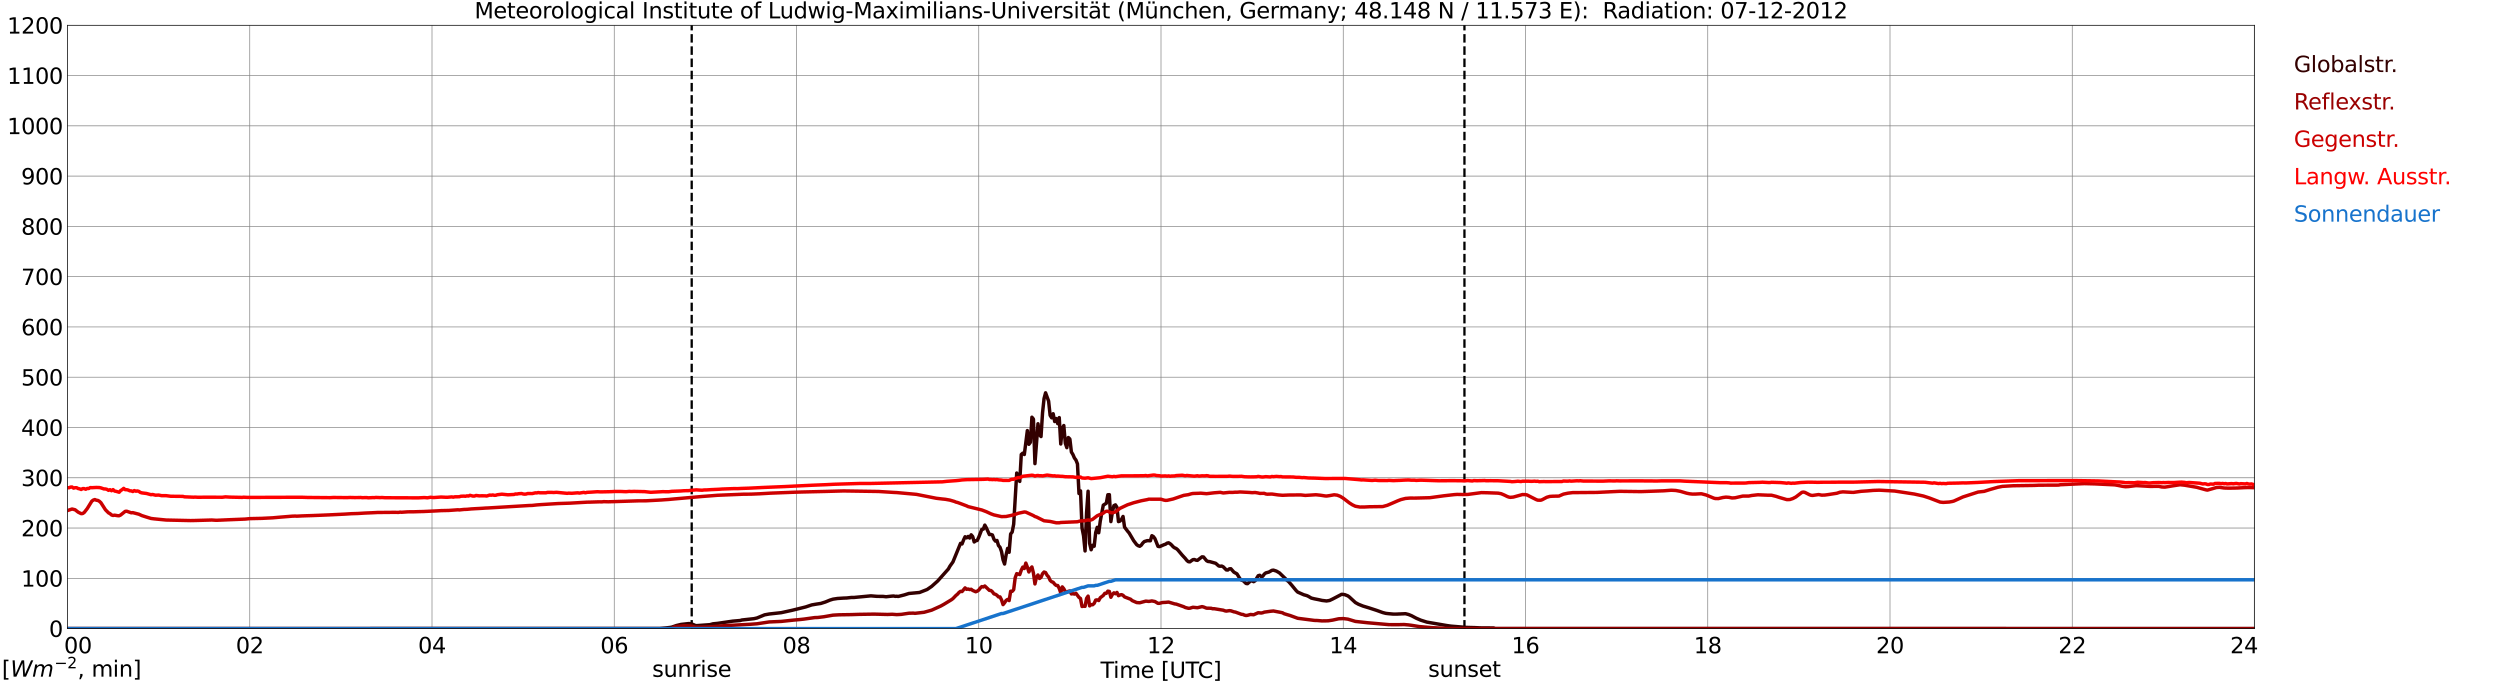 <?xml version="1.0" encoding="utf-8" standalone="no"?>
<!DOCTYPE svg PUBLIC "-//W3C//DTD SVG 1.1//EN"
  "http://www.w3.org/Graphics/SVG/1.1/DTD/svg11.dtd">
<svg xmlns:xlink="http://www.w3.org/1999/xlink" width="1085.4pt" height="296.64pt" viewBox="0 0 1085.4 296.64" xmlns="http://www.w3.org/2000/svg" version="1.1">
 <defs>
  <style type="text/css">*{stroke-linejoin: round; stroke-linecap: butt}</style>
 </defs>
 <g id="figure_1">
  <g id="patch_1">
   <path d="M 0 296.64 
L 1085.4 296.64 
L 1085.4 0 
L 0 0 
z
" style="fill: #ffffff"/>
  </g>
  <g id="axes_1">
   <g id="patch_2">
    <path d="M 29.306 272.909 
L 978.814 272.909 
L 978.814 10.976 
L 29.306 10.976 
z
" style="fill: #ffffff"/>
   </g>
   <g id="patch_3">
    <path d="M 978.814 272.909 
L 978.814 272.909 
L 978.814 10.976 
L 978.814 10.976 
z
" clip-path="url(#pb5ec6a14a0)" style="fill: #d3d3d3; opacity: 0.25; stroke: #d3d3d3; stroke-linejoin: miter"/>
   </g>
   <g id="matplotlib.axis_1">
    <g id="xtick_1">
     <g id="line2d_1">
      <path d="M 29.306 272.909 
L 29.306 10.976 
" clip-path="url(#pb5ec6a14a0)" style="fill: none; stroke: #808080; stroke-width: 0.3; stroke-linecap: square"/>
     </g>
     <g id="line2d_2"/>
     <g id="text_1">
      <!--    00 -->
      <g transform="translate(18.733 283.627) scale(0.095 -0.095)">
       <defs>
        <path id="DejaVuSans-20" transform="scale(0.016)"/>
        <path id="DejaVuSans-30" d="M 2034 4250 
Q 1547 4250 1301 3770 
Q 1056 3291 1056 2328 
Q 1056 1369 1301 889 
Q 1547 409 2034 409 
Q 2525 409 2770 889 
Q 3016 1369 3016 2328 
Q 3016 3291 2770 3770 
Q 2525 4250 2034 4250 
z
M 2034 4750 
Q 2819 4750 3233 4129 
Q 3647 3509 3647 2328 
Q 3647 1150 3233 529 
Q 2819 -91 2034 -91 
Q 1250 -91 836 529 
Q 422 1150 422 2328 
Q 422 3509 836 4129 
Q 1250 4750 2034 4750 
z
" transform="scale(0.016)"/>
       </defs>
       <use xlink:href="#DejaVuSans-20"/>
       <use xlink:href="#DejaVuSans-20" transform="translate(31.787 0)"/>
       <use xlink:href="#DejaVuSans-20" transform="translate(63.574 0)"/>
       <use xlink:href="#DejaVuSans-30" transform="translate(95.361 0)"/>
       <use xlink:href="#DejaVuSans-30" transform="translate(158.984 0)"/>
      </g>
     </g>
    </g>
    <g id="xtick_2">
     <g id="line2d_3">
      <path d="M 108.431 272.909 
L 108.431 10.976 
" clip-path="url(#pb5ec6a14a0)" style="fill: none; stroke: #808080; stroke-width: 0.3; stroke-linecap: square"/>
     </g>
     <g id="line2d_4"/>
     <g id="text_2">
      <!-- 02 -->
      <g transform="translate(102.387 283.627) scale(0.095 -0.095)">
       <defs>
        <path id="DejaVuSans-32" d="M 1228 531 
L 3431 531 
L 3431 0 
L 469 0 
L 469 531 
Q 828 903 1448 1529 
Q 2069 2156 2228 2338 
Q 2531 2678 2651 2914 
Q 2772 3150 2772 3378 
Q 2772 3750 2511 3984 
Q 2250 4219 1831 4219 
Q 1534 4219 1204 4116 
Q 875 4013 500 3803 
L 500 4441 
Q 881 4594 1212 4672 
Q 1544 4750 1819 4750 
Q 2544 4750 2975 4387 
Q 3406 4025 3406 3419 
Q 3406 3131 3298 2873 
Q 3191 2616 2906 2266 
Q 2828 2175 2409 1742 
Q 1991 1309 1228 531 
z
" transform="scale(0.016)"/>
       </defs>
       <use xlink:href="#DejaVuSans-30"/>
       <use xlink:href="#DejaVuSans-32" transform="translate(63.623 0)"/>
      </g>
     </g>
    </g>
    <g id="xtick_3">
     <g id="line2d_5">
      <path d="M 187.557 272.909 
L 187.557 10.976 
" clip-path="url(#pb5ec6a14a0)" style="fill: none; stroke: #808080; stroke-width: 0.3; stroke-linecap: square"/>
     </g>
     <g id="line2d_6"/>
     <g id="text_3">
      <!-- 04 -->
      <g transform="translate(181.513 283.627) scale(0.095 -0.095)">
       <defs>
        <path id="DejaVuSans-34" d="M 2419 4116 
L 825 1625 
L 2419 1625 
L 2419 4116 
z
M 2253 4666 
L 3047 4666 
L 3047 1625 
L 3713 1625 
L 3713 1100 
L 3047 1100 
L 3047 0 
L 2419 0 
L 2419 1100 
L 313 1100 
L 313 1709 
L 2253 4666 
z
" transform="scale(0.016)"/>
       </defs>
       <use xlink:href="#DejaVuSans-30"/>
       <use xlink:href="#DejaVuSans-34" transform="translate(63.623 0)"/>
      </g>
     </g>
    </g>
    <g id="xtick_4">
     <g id="line2d_7">
      <path d="M 266.683 272.909 
L 266.683 10.976 
" clip-path="url(#pb5ec6a14a0)" style="fill: none; stroke: #808080; stroke-width: 0.3; stroke-linecap: square"/>
     </g>
     <g id="line2d_8"/>
     <g id="text_4">
      <!-- 06 -->
      <g transform="translate(260.638 283.627) scale(0.095 -0.095)">
       <defs>
        <path id="DejaVuSans-36" d="M 2113 2584 
Q 1688 2584 1439 2293 
Q 1191 2003 1191 1497 
Q 1191 994 1439 701 
Q 1688 409 2113 409 
Q 2538 409 2786 701 
Q 3034 994 3034 1497 
Q 3034 2003 2786 2293 
Q 2538 2584 2113 2584 
z
M 3366 4563 
L 3366 3988 
Q 3128 4100 2886 4159 
Q 2644 4219 2406 4219 
Q 1781 4219 1451 3797 
Q 1122 3375 1075 2522 
Q 1259 2794 1537 2939 
Q 1816 3084 2150 3084 
Q 2853 3084 3261 2657 
Q 3669 2231 3669 1497 
Q 3669 778 3244 343 
Q 2819 -91 2113 -91 
Q 1303 -91 875 529 
Q 447 1150 447 2328 
Q 447 3434 972 4092 
Q 1497 4750 2381 4750 
Q 2619 4750 2861 4703 
Q 3103 4656 3366 4563 
z
" transform="scale(0.016)"/>
       </defs>
       <use xlink:href="#DejaVuSans-30"/>
       <use xlink:href="#DejaVuSans-36" transform="translate(63.623 0)"/>
      </g>
     </g>
    </g>
    <g id="xtick_5">
     <g id="line2d_9">
      <path d="M 345.808 272.909 
L 345.808 10.976 
" clip-path="url(#pb5ec6a14a0)" style="fill: none; stroke: #808080; stroke-width: 0.3; stroke-linecap: square"/>
     </g>
     <g id="line2d_10"/>
     <g id="text_5">
      <!-- 08 -->
      <g transform="translate(339.764 283.627) scale(0.095 -0.095)">
       <defs>
        <path id="DejaVuSans-38" d="M 2034 2216 
Q 1584 2216 1326 1975 
Q 1069 1734 1069 1313 
Q 1069 891 1326 650 
Q 1584 409 2034 409 
Q 2484 409 2743 651 
Q 3003 894 3003 1313 
Q 3003 1734 2745 1975 
Q 2488 2216 2034 2216 
z
M 1403 2484 
Q 997 2584 770 2862 
Q 544 3141 544 3541 
Q 544 4100 942 4425 
Q 1341 4750 2034 4750 
Q 2731 4750 3128 4425 
Q 3525 4100 3525 3541 
Q 3525 3141 3298 2862 
Q 3072 2584 2669 2484 
Q 3125 2378 3379 2068 
Q 3634 1759 3634 1313 
Q 3634 634 3220 271 
Q 2806 -91 2034 -91 
Q 1263 -91 848 271 
Q 434 634 434 1313 
Q 434 1759 690 2068 
Q 947 2378 1403 2484 
z
M 1172 3481 
Q 1172 3119 1398 2916 
Q 1625 2713 2034 2713 
Q 2441 2713 2670 2916 
Q 2900 3119 2900 3481 
Q 2900 3844 2670 4047 
Q 2441 4250 2034 4250 
Q 1625 4250 1398 4047 
Q 1172 3844 1172 3481 
z
" transform="scale(0.016)"/>
       </defs>
       <use xlink:href="#DejaVuSans-30"/>
       <use xlink:href="#DejaVuSans-38" transform="translate(63.623 0)"/>
      </g>
     </g>
    </g>
    <g id="xtick_6">
     <g id="line2d_11">
      <path d="M 424.934 272.909 
L 424.934 10.976 
" clip-path="url(#pb5ec6a14a0)" style="fill: none; stroke: #808080; stroke-width: 0.3; stroke-linecap: square"/>
     </g>
     <g id="line2d_12"/>
     <g id="text_6">
      <!-- 10 -->
      <g transform="translate(418.89 283.627) scale(0.095 -0.095)">
       <defs>
        <path id="DejaVuSans-31" d="M 794 531 
L 1825 531 
L 1825 4091 
L 703 3866 
L 703 4441 
L 1819 4666 
L 2450 4666 
L 2450 531 
L 3481 531 
L 3481 0 
L 794 0 
L 794 531 
z
" transform="scale(0.016)"/>
       </defs>
       <use xlink:href="#DejaVuSans-31"/>
       <use xlink:href="#DejaVuSans-30" transform="translate(63.623 0)"/>
      </g>
     </g>
    </g>
    <g id="xtick_7">
     <g id="line2d_13">
      <path d="M 504.06 272.909 
L 504.06 10.976 
" clip-path="url(#pb5ec6a14a0)" style="fill: none; stroke: #808080; stroke-width: 0.3; stroke-linecap: square"/>
     </g>
     <g id="line2d_14"/>
     <g id="text_7">
      <!-- 12 -->
      <g transform="translate(498.015 283.627) scale(0.095 -0.095)">
       <use xlink:href="#DejaVuSans-31"/>
       <use xlink:href="#DejaVuSans-32" transform="translate(63.623 0)"/>
      </g>
     </g>
    </g>
    <g id="xtick_8">
     <g id="line2d_15">
      <path d="M 583.185 272.909 
L 583.185 10.976 
" clip-path="url(#pb5ec6a14a0)" style="fill: none; stroke: #808080; stroke-width: 0.3; stroke-linecap: square"/>
     </g>
     <g id="line2d_16"/>
     <g id="text_8">
      <!-- 14 -->
      <g transform="translate(577.141 283.627) scale(0.095 -0.095)">
       <use xlink:href="#DejaVuSans-31"/>
       <use xlink:href="#DejaVuSans-34" transform="translate(63.623 0)"/>
      </g>
     </g>
    </g>
    <g id="xtick_9">
     <g id="line2d_17">
      <path d="M 662.311 272.909 
L 662.311 10.976 
" clip-path="url(#pb5ec6a14a0)" style="fill: none; stroke: #808080; stroke-width: 0.3; stroke-linecap: square"/>
     </g>
     <g id="line2d_18"/>
     <g id="text_9">
      <!-- 16 -->
      <g transform="translate(656.267 283.627) scale(0.095 -0.095)">
       <use xlink:href="#DejaVuSans-31"/>
       <use xlink:href="#DejaVuSans-36" transform="translate(63.623 0)"/>
      </g>
     </g>
    </g>
    <g id="xtick_10">
     <g id="line2d_19">
      <path d="M 741.437 272.909 
L 741.437 10.976 
" clip-path="url(#pb5ec6a14a0)" style="fill: none; stroke: #808080; stroke-width: 0.3; stroke-linecap: square"/>
     </g>
     <g id="line2d_20"/>
     <g id="text_10">
      <!-- 18 -->
      <g transform="translate(735.392 283.627) scale(0.095 -0.095)">
       <use xlink:href="#DejaVuSans-31"/>
       <use xlink:href="#DejaVuSans-38" transform="translate(63.623 0)"/>
      </g>
     </g>
    </g>
    <g id="xtick_11">
     <g id="line2d_21">
      <path d="M 820.562 272.909 
L 820.562 10.976 
" clip-path="url(#pb5ec6a14a0)" style="fill: none; stroke: #808080; stroke-width: 0.3; stroke-linecap: square"/>
     </g>
     <g id="line2d_22"/>
     <g id="text_11">
      <!-- 20 -->
      <g transform="translate(814.518 283.627) scale(0.095 -0.095)">
       <use xlink:href="#DejaVuSans-32"/>
       <use xlink:href="#DejaVuSans-30" transform="translate(63.623 0)"/>
      </g>
     </g>
    </g>
    <g id="xtick_12">
     <g id="line2d_23">
      <path d="M 899.688 272.909 
L 899.688 10.976 
" clip-path="url(#pb5ec6a14a0)" style="fill: none; stroke: #808080; stroke-width: 0.3; stroke-linecap: square"/>
     </g>
     <g id="line2d_24"/>
     <g id="text_12">
      <!-- 22 -->
      <g transform="translate(893.644 283.627) scale(0.095 -0.095)">
       <use xlink:href="#DejaVuSans-32"/>
       <use xlink:href="#DejaVuSans-32" transform="translate(63.623 0)"/>
      </g>
     </g>
    </g>
    <g id="xtick_13">
     <g id="line2d_25">
      <path d="M 978.814 272.909 
L 978.814 10.976 
" clip-path="url(#pb5ec6a14a0)" style="fill: none; stroke: #808080; stroke-width: 0.3; stroke-linecap: square"/>
     </g>
     <g id="line2d_26"/>
     <g id="text_13">
      <!-- 24    -->
      <g transform="translate(968.241 283.627) scale(0.095 -0.095)">
       <use xlink:href="#DejaVuSans-32"/>
       <use xlink:href="#DejaVuSans-34" transform="translate(63.623 0)"/>
       <use xlink:href="#DejaVuSans-20" transform="translate(127.246 0)"/>
       <use xlink:href="#DejaVuSans-20" transform="translate(159.033 0)"/>
       <use xlink:href="#DejaVuSans-20" transform="translate(190.82 0)"/>
      </g>
     </g>
    </g>
    <g id="text_14">
     <!-- Time [UTC] -->
     <g transform="translate(477.806 294.322) scale(0.095 -0.095)">
      <defs>
       <path id="DejaVuSans-54" d="M -19 4666 
L 3928 4666 
L 3928 4134 
L 2272 4134 
L 2272 0 
L 1638 0 
L 1638 4134 
L -19 4134 
L -19 4666 
z
" transform="scale(0.016)"/>
       <path id="DejaVuSans-69" d="M 603 3500 
L 1178 3500 
L 1178 0 
L 603 0 
L 603 3500 
z
M 603 4863 
L 1178 4863 
L 1178 4134 
L 603 4134 
L 603 4863 
z
" transform="scale(0.016)"/>
       <path id="DejaVuSans-6d" d="M 3328 2828 
Q 3544 3216 3844 3400 
Q 4144 3584 4550 3584 
Q 5097 3584 5394 3201 
Q 5691 2819 5691 2113 
L 5691 0 
L 5113 0 
L 5113 2094 
Q 5113 2597 4934 2840 
Q 4756 3084 4391 3084 
Q 3944 3084 3684 2787 
Q 3425 2491 3425 1978 
L 3425 0 
L 2847 0 
L 2847 2094 
Q 2847 2600 2669 2842 
Q 2491 3084 2119 3084 
Q 1678 3084 1418 2786 
Q 1159 2488 1159 1978 
L 1159 0 
L 581 0 
L 581 3500 
L 1159 3500 
L 1159 2956 
Q 1356 3278 1631 3431 
Q 1906 3584 2284 3584 
Q 2666 3584 2933 3390 
Q 3200 3197 3328 2828 
z
" transform="scale(0.016)"/>
       <path id="DejaVuSans-65" d="M 3597 1894 
L 3597 1613 
L 953 1613 
Q 991 1019 1311 708 
Q 1631 397 2203 397 
Q 2534 397 2845 478 
Q 3156 559 3463 722 
L 3463 178 
Q 3153 47 2828 -22 
Q 2503 -91 2169 -91 
Q 1331 -91 842 396 
Q 353 884 353 1716 
Q 353 2575 817 3079 
Q 1281 3584 2069 3584 
Q 2775 3584 3186 3129 
Q 3597 2675 3597 1894 
z
M 3022 2063 
Q 3016 2534 2758 2815 
Q 2500 3097 2075 3097 
Q 1594 3097 1305 2825 
Q 1016 2553 972 2059 
L 3022 2063 
z
" transform="scale(0.016)"/>
       <path id="DejaVuSans-5b" d="M 550 4863 
L 1875 4863 
L 1875 4416 
L 1125 4416 
L 1125 -397 
L 1875 -397 
L 1875 -844 
L 550 -844 
L 550 4863 
z
" transform="scale(0.016)"/>
       <path id="DejaVuSans-55" d="M 556 4666 
L 1191 4666 
L 1191 1831 
Q 1191 1081 1462 751 
Q 1734 422 2344 422 
Q 2950 422 3222 751 
Q 3494 1081 3494 1831 
L 3494 4666 
L 4128 4666 
L 4128 1753 
Q 4128 841 3676 375 
Q 3225 -91 2344 -91 
Q 1459 -91 1007 375 
Q 556 841 556 1753 
L 556 4666 
z
" transform="scale(0.016)"/>
       <path id="DejaVuSans-43" d="M 4122 4306 
L 4122 3641 
Q 3803 3938 3442 4084 
Q 3081 4231 2675 4231 
Q 1875 4231 1450 3742 
Q 1025 3253 1025 2328 
Q 1025 1406 1450 917 
Q 1875 428 2675 428 
Q 3081 428 3442 575 
Q 3803 722 4122 1019 
L 4122 359 
Q 3791 134 3420 21 
Q 3050 -91 2638 -91 
Q 1578 -91 968 557 
Q 359 1206 359 2328 
Q 359 3453 968 4101 
Q 1578 4750 2638 4750 
Q 3056 4750 3426 4639 
Q 3797 4528 4122 4306 
z
" transform="scale(0.016)"/>
       <path id="DejaVuSans-5d" d="M 1947 4863 
L 1947 -844 
L 622 -844 
L 622 -397 
L 1369 -397 
L 1369 4416 
L 622 4416 
L 622 4863 
L 1947 4863 
z
" transform="scale(0.016)"/>
      </defs>
      <use xlink:href="#DejaVuSans-54"/>
      <use xlink:href="#DejaVuSans-69" transform="translate(57.959 0)"/>
      <use xlink:href="#DejaVuSans-6d" transform="translate(85.742 0)"/>
      <use xlink:href="#DejaVuSans-65" transform="translate(183.154 0)"/>
      <use xlink:href="#DejaVuSans-20" transform="translate(244.678 0)"/>
      <use xlink:href="#DejaVuSans-5b" transform="translate(276.465 0)"/>
      <use xlink:href="#DejaVuSans-55" transform="translate(315.479 0)"/>
      <use xlink:href="#DejaVuSans-54" transform="translate(388.672 0)"/>
      <use xlink:href="#DejaVuSans-43" transform="translate(443.881 0)"/>
      <use xlink:href="#DejaVuSans-5d" transform="translate(513.705 0)"/>
     </g>
    </g>
   </g>
   <g id="matplotlib.axis_2">
    <g id="ytick_1">
     <g id="line2d_27">
      <path d="M 29.306 272.909 
L 978.814 272.909 
" clip-path="url(#pb5ec6a14a0)" style="fill: none; stroke: #808080; stroke-width: 0.3; stroke-linecap: square"/>
     </g>
     <g id="line2d_28"/>
     <g id="text_15">
      <!-- 0 -->
      <g transform="translate(21.261 276.518) scale(0.095 -0.095)">
       <use xlink:href="#DejaVuSans-30"/>
      </g>
     </g>
    </g>
    <g id="ytick_2">
     <g id="line2d_29">
      <path d="M 29.306 251.081 
L 978.814 251.081 
" clip-path="url(#pb5ec6a14a0)" style="fill: none; stroke: #808080; stroke-width: 0.3; stroke-linecap: square"/>
     </g>
     <g id="line2d_30"/>
     <g id="text_16">
      <!-- 100 -->
      <g transform="translate(9.173 254.69) scale(0.095 -0.095)">
       <use xlink:href="#DejaVuSans-31"/>
       <use xlink:href="#DejaVuSans-30" transform="translate(63.623 0)"/>
       <use xlink:href="#DejaVuSans-30" transform="translate(127.246 0)"/>
      </g>
     </g>
    </g>
    <g id="ytick_3">
     <g id="line2d_31">
      <path d="M 29.306 229.253 
L 978.814 229.253 
" clip-path="url(#pb5ec6a14a0)" style="fill: none; stroke: #808080; stroke-width: 0.3; stroke-linecap: square"/>
     </g>
     <g id="line2d_32"/>
     <g id="text_17">
      <!-- 200 -->
      <g transform="translate(9.173 232.863) scale(0.095 -0.095)">
       <use xlink:href="#DejaVuSans-32"/>
       <use xlink:href="#DejaVuSans-30" transform="translate(63.623 0)"/>
       <use xlink:href="#DejaVuSans-30" transform="translate(127.246 0)"/>
      </g>
     </g>
    </g>
    <g id="ytick_4">
     <g id="line2d_33">
      <path d="M 29.306 207.426 
L 978.814 207.426 
" clip-path="url(#pb5ec6a14a0)" style="fill: none; stroke: #808080; stroke-width: 0.3; stroke-linecap: square"/>
     </g>
     <g id="line2d_34"/>
     <g id="text_18">
      <!-- 300 -->
      <g transform="translate(9.173 211.035) scale(0.095 -0.095)">
       <defs>
        <path id="DejaVuSans-33" d="M 2597 2516 
Q 3050 2419 3304 2112 
Q 3559 1806 3559 1356 
Q 3559 666 3084 287 
Q 2609 -91 1734 -91 
Q 1441 -91 1130 -33 
Q 819 25 488 141 
L 488 750 
Q 750 597 1062 519 
Q 1375 441 1716 441 
Q 2309 441 2620 675 
Q 2931 909 2931 1356 
Q 2931 1769 2642 2001 
Q 2353 2234 1838 2234 
L 1294 2234 
L 1294 2753 
L 1863 2753 
Q 2328 2753 2575 2939 
Q 2822 3125 2822 3475 
Q 2822 3834 2567 4026 
Q 2313 4219 1838 4219 
Q 1578 4219 1281 4162 
Q 984 4106 628 3988 
L 628 4550 
Q 988 4650 1302 4700 
Q 1616 4750 1894 4750 
Q 2613 4750 3031 4423 
Q 3450 4097 3450 3541 
Q 3450 3153 3228 2886 
Q 3006 2619 2597 2516 
z
" transform="scale(0.016)"/>
       </defs>
       <use xlink:href="#DejaVuSans-33"/>
       <use xlink:href="#DejaVuSans-30" transform="translate(63.623 0)"/>
       <use xlink:href="#DejaVuSans-30" transform="translate(127.246 0)"/>
      </g>
     </g>
    </g>
    <g id="ytick_5">
     <g id="line2d_35">
      <path d="M 29.306 185.598 
L 978.814 185.598 
" clip-path="url(#pb5ec6a14a0)" style="fill: none; stroke: #808080; stroke-width: 0.3; stroke-linecap: square"/>
     </g>
     <g id="line2d_36"/>
     <g id="text_19">
      <!-- 400 -->
      <g transform="translate(9.173 189.207) scale(0.095 -0.095)">
       <use xlink:href="#DejaVuSans-34"/>
       <use xlink:href="#DejaVuSans-30" transform="translate(63.623 0)"/>
       <use xlink:href="#DejaVuSans-30" transform="translate(127.246 0)"/>
      </g>
     </g>
    </g>
    <g id="ytick_6">
     <g id="line2d_37">
      <path d="M 29.306 163.77 
L 978.814 163.77 
" clip-path="url(#pb5ec6a14a0)" style="fill: none; stroke: #808080; stroke-width: 0.3; stroke-linecap: square"/>
     </g>
     <g id="line2d_38"/>
     <g id="text_20">
      <!-- 500 -->
      <g transform="translate(9.173 167.379) scale(0.095 -0.095)">
       <defs>
        <path id="DejaVuSans-35" d="M 691 4666 
L 3169 4666 
L 3169 4134 
L 1269 4134 
L 1269 2991 
Q 1406 3038 1543 3061 
Q 1681 3084 1819 3084 
Q 2600 3084 3056 2656 
Q 3513 2228 3513 1497 
Q 3513 744 3044 326 
Q 2575 -91 1722 -91 
Q 1428 -91 1123 -41 
Q 819 9 494 109 
L 494 744 
Q 775 591 1075 516 
Q 1375 441 1709 441 
Q 2250 441 2565 725 
Q 2881 1009 2881 1497 
Q 2881 1984 2565 2268 
Q 2250 2553 1709 2553 
Q 1456 2553 1204 2497 
Q 953 2441 691 2322 
L 691 4666 
z
" transform="scale(0.016)"/>
       </defs>
       <use xlink:href="#DejaVuSans-35"/>
       <use xlink:href="#DejaVuSans-30" transform="translate(63.623 0)"/>
       <use xlink:href="#DejaVuSans-30" transform="translate(127.246 0)"/>
      </g>
     </g>
    </g>
    <g id="ytick_7">
     <g id="line2d_39">
      <path d="M 29.306 141.942 
L 978.814 141.942 
" clip-path="url(#pb5ec6a14a0)" style="fill: none; stroke: #808080; stroke-width: 0.3; stroke-linecap: square"/>
     </g>
     <g id="line2d_40"/>
     <g id="text_21">
      <!-- 600 -->
      <g transform="translate(9.173 145.551) scale(0.095 -0.095)">
       <use xlink:href="#DejaVuSans-36"/>
       <use xlink:href="#DejaVuSans-30" transform="translate(63.623 0)"/>
       <use xlink:href="#DejaVuSans-30" transform="translate(127.246 0)"/>
      </g>
     </g>
    </g>
    <g id="ytick_8">
     <g id="line2d_41">
      <path d="M 29.306 120.114 
L 978.814 120.114 
" clip-path="url(#pb5ec6a14a0)" style="fill: none; stroke: #808080; stroke-width: 0.3; stroke-linecap: square"/>
     </g>
     <g id="line2d_42"/>
     <g id="text_22">
      <!-- 700 -->
      <g transform="translate(9.173 123.724) scale(0.095 -0.095)">
       <defs>
        <path id="DejaVuSans-37" d="M 525 4666 
L 3525 4666 
L 3525 4397 
L 1831 0 
L 1172 0 
L 2766 4134 
L 525 4134 
L 525 4666 
z
" transform="scale(0.016)"/>
       </defs>
       <use xlink:href="#DejaVuSans-37"/>
       <use xlink:href="#DejaVuSans-30" transform="translate(63.623 0)"/>
       <use xlink:href="#DejaVuSans-30" transform="translate(127.246 0)"/>
      </g>
     </g>
    </g>
    <g id="ytick_9">
     <g id="line2d_43">
      <path d="M 29.306 98.287 
L 978.814 98.287 
" clip-path="url(#pb5ec6a14a0)" style="fill: none; stroke: #808080; stroke-width: 0.3; stroke-linecap: square"/>
     </g>
     <g id="line2d_44"/>
     <g id="text_23">
      <!-- 800 -->
      <g transform="translate(9.173 101.896) scale(0.095 -0.095)">
       <use xlink:href="#DejaVuSans-38"/>
       <use xlink:href="#DejaVuSans-30" transform="translate(63.623 0)"/>
       <use xlink:href="#DejaVuSans-30" transform="translate(127.246 0)"/>
      </g>
     </g>
    </g>
    <g id="ytick_10">
     <g id="line2d_45">
      <path d="M 29.306 76.459 
L 978.814 76.459 
" clip-path="url(#pb5ec6a14a0)" style="fill: none; stroke: #808080; stroke-width: 0.3; stroke-linecap: square"/>
     </g>
     <g id="line2d_46"/>
     <g id="text_24">
      <!-- 900 -->
      <g transform="translate(9.173 80.068) scale(0.095 -0.095)">
       <defs>
        <path id="DejaVuSans-39" d="M 703 97 
L 703 672 
Q 941 559 1184 500 
Q 1428 441 1663 441 
Q 2288 441 2617 861 
Q 2947 1281 2994 2138 
Q 2813 1869 2534 1725 
Q 2256 1581 1919 1581 
Q 1219 1581 811 2004 
Q 403 2428 403 3163 
Q 403 3881 828 4315 
Q 1253 4750 1959 4750 
Q 2769 4750 3195 4129 
Q 3622 3509 3622 2328 
Q 3622 1225 3098 567 
Q 2575 -91 1691 -91 
Q 1453 -91 1209 -44 
Q 966 3 703 97 
z
M 1959 2075 
Q 2384 2075 2632 2365 
Q 2881 2656 2881 3163 
Q 2881 3666 2632 3958 
Q 2384 4250 1959 4250 
Q 1534 4250 1286 3958 
Q 1038 3666 1038 3163 
Q 1038 2656 1286 2365 
Q 1534 2075 1959 2075 
z
" transform="scale(0.016)"/>
       </defs>
       <use xlink:href="#DejaVuSans-39"/>
       <use xlink:href="#DejaVuSans-30" transform="translate(63.623 0)"/>
       <use xlink:href="#DejaVuSans-30" transform="translate(127.246 0)"/>
      </g>
     </g>
    </g>
    <g id="ytick_11">
     <g id="line2d_47">
      <path d="M 29.306 54.631 
L 978.814 54.631 
" clip-path="url(#pb5ec6a14a0)" style="fill: none; stroke: #808080; stroke-width: 0.3; stroke-linecap: square"/>
     </g>
     <g id="line2d_48"/>
     <g id="text_25">
      <!-- 1000 -->
      <g transform="translate(3.128 58.24) scale(0.095 -0.095)">
       <use xlink:href="#DejaVuSans-31"/>
       <use xlink:href="#DejaVuSans-30" transform="translate(63.623 0)"/>
       <use xlink:href="#DejaVuSans-30" transform="translate(127.246 0)"/>
       <use xlink:href="#DejaVuSans-30" transform="translate(190.869 0)"/>
      </g>
     </g>
    </g>
    <g id="ytick_12">
     <g id="line2d_49">
      <path d="M 29.306 32.803 
L 978.814 32.803 
" clip-path="url(#pb5ec6a14a0)" style="fill: none; stroke: #808080; stroke-width: 0.3; stroke-linecap: square"/>
     </g>
     <g id="line2d_50"/>
     <g id="text_26">
      <!-- 1100 -->
      <g transform="translate(3.128 36.413) scale(0.095 -0.095)">
       <use xlink:href="#DejaVuSans-31"/>
       <use xlink:href="#DejaVuSans-31" transform="translate(63.623 0)"/>
       <use xlink:href="#DejaVuSans-30" transform="translate(127.246 0)"/>
       <use xlink:href="#DejaVuSans-30" transform="translate(190.869 0)"/>
      </g>
     </g>
    </g>
    <g id="ytick_13">
     <g id="line2d_51">
      <path d="M 29.306 10.976 
L 978.814 10.976 
" clip-path="url(#pb5ec6a14a0)" style="fill: none; stroke: #808080; stroke-width: 0.3; stroke-linecap: square"/>
     </g>
     <g id="line2d_52"/>
     <g id="text_27">
      <!-- 1200 -->
      <g transform="translate(3.128 14.585) scale(0.095 -0.095)">
       <use xlink:href="#DejaVuSans-31"/>
       <use xlink:href="#DejaVuSans-32" transform="translate(63.623 0)"/>
       <use xlink:href="#DejaVuSans-30" transform="translate(127.246 0)"/>
       <use xlink:href="#DejaVuSans-30" transform="translate(190.869 0)"/>
      </g>
     </g>
    </g>
   </g>
   <g id="line2d_53">
    <path d="M 300.311 272.909 
L 300.311 10.976 
" clip-path="url(#pb5ec6a14a0)" style="fill: none; stroke-dasharray: 3.7,1.6; stroke-dashoffset: 0; stroke: #000000"/>
   </g>
   <g id="line2d_54">
    <path d="M 635.804 272.909 
L 635.804 10.976 
" clip-path="url(#pb5ec6a14a0)" style="fill: none; stroke-dasharray: 3.7,1.6; stroke-dashoffset: 0; stroke: #000000"/>
   </g>
   <g id="line2d_55">
    <path d="M 29.306 272.909 
L 286.464 272.883 
L 289.102 272.625 
L 291.08 272.387 
L 291.739 272.258 
L 293.717 271.569 
L 295.696 271.097 
L 298.992 270.73 
L 299.652 270.774 
L 300.971 271.139 
L 301.63 271.462 
L 302.289 271.634 
L 308.224 271.204 
L 309.543 270.837 
L 311.521 270.643 
L 318.114 269.676 
L 321.411 269.395 
L 322.071 269.181 
L 327.346 268.6 
L 328.665 268.297 
L 331.961 266.941 
L 333.94 266.577 
L 339.215 265.994 
L 343.83 264.983 
L 349.765 263.518 
L 352.402 262.637 
L 354.38 262.292 
L 356.359 261.991 
L 358.337 261.366 
L 360.315 260.548 
L 361.634 260.14 
L 363.612 259.838 
L 366.249 259.666 
L 367.568 259.622 
L 369.546 259.406 
L 370.865 259.387 
L 378.118 258.697 
L 380.756 258.913 
L 383.393 258.935 
L 384.712 259.085 
L 386.031 258.935 
L 387.349 258.804 
L 388.009 258.762 
L 388.668 258.913 
L 389.328 258.869 
L 389.987 258.954 
L 392.624 258.289 
L 394.603 257.664 
L 399.218 257.232 
L 402.515 255.942 
L 404.493 254.584 
L 407.131 252.218 
L 411.746 247.03 
L 412.406 245.825 
L 413.725 243.972 
L 417.022 235.9 
L 417.681 236.16 
L 418.34 234.437 
L 419 233.038 
L 419.659 233.512 
L 420.318 232.907 
L 420.978 233.597 
L 421.637 232.198 
L 422.297 232.951 
L 422.956 235.297 
L 423.615 234.802 
L 424.275 234.629 
L 424.934 233.252 
L 426.253 229.851 
L 426.912 229.723 
L 427.572 227.979 
L 428.231 229.183 
L 429.55 232.091 
L 430.209 232.047 
L 430.869 232.263 
L 431.528 234.114 
L 432.187 234.931 
L 432.847 234.651 
L 433.506 236.847 
L 434.165 237.6 
L 434.825 239.495 
L 435.484 243.046 
L 436.144 244.878 
L 436.803 240.96 
L 437.462 238.096 
L 438.122 239.774 
L 438.781 231.809 
L 439.44 231.015 
L 440.1 227.592 
L 441.419 205.376 
L 442.078 207.506 
L 442.737 209.015 
L 443.397 197.326 
L 444.056 196.743 
L 444.716 197.326 
L 446.034 186.949 
L 446.694 192.89 
L 447.353 192.03 
L 448.012 181.138 
L 448.672 181.955 
L 449.331 201.285 
L 450.65 183.978 
L 451.309 188.758 
L 451.969 189.533 
L 452.628 179.244 
L 453.287 173.042 
L 453.947 170.545 
L 455.266 174.14 
L 455.925 180.32 
L 456.584 181.396 
L 457.244 179.63 
L 457.903 183.009 
L 458.563 181.719 
L 459.222 183.937 
L 459.881 181.309 
L 460.541 192.762 
L 461.2 185.98 
L 461.859 184.753 
L 462.519 192.417 
L 463.178 194.355 
L 463.838 189.963 
L 464.497 190.609 
L 465.156 196.25 
L 465.816 197.326 
L 466.475 198.854 
L 467.134 199.736 
L 467.794 201.414 
L 468.453 214.266 
L 469.113 213.125 
L 469.772 229.249 
L 470.431 232.606 
L 471.091 239.194 
L 471.75 222.533 
L 472.409 213.275 
L 473.069 235.9 
L 473.728 238.676 
L 474.388 236.74 
L 475.047 237.148 
L 475.706 231.229 
L 476.366 228.948 
L 477.025 231.294 
L 477.685 226.278 
L 479.003 219.326 
L 480.322 218.486 
L 480.981 214.805 
L 481.641 214.762 
L 482.3 226.451 
L 482.96 222.231 
L 483.619 219.518 
L 484.278 219.195 
L 484.938 220.252 
L 485.597 226.451 
L 486.256 226.235 
L 486.916 225.481 
L 487.575 224.233 
L 488.235 228.86 
L 489.553 230.604 
L 490.213 231.379 
L 492.191 234.739 
L 493.51 236.483 
L 494.169 236.934 
L 494.828 237.17 
L 495.488 236.697 
L 496.147 235.771 
L 496.807 235.125 
L 498.125 234.717 
L 499.444 234.78 
L 500.103 232.586 
L 500.763 232.973 
L 501.422 233.855 
L 502.741 237.192 
L 503.4 237.343 
L 505.379 236.483 
L 506.038 236.267 
L 506.697 235.815 
L 507.357 235.664 
L 508.016 236.05 
L 508.675 236.633 
L 509.335 237.386 
L 509.994 237.86 
L 510.654 238.139 
L 511.313 238.698 
L 513.291 241.045 
L 514.61 242.466 
L 515.269 243.306 
L 515.929 243.865 
L 516.588 243.93 
L 517.907 242.983 
L 518.566 242.917 
L 519.226 243.197 
L 519.885 243.284 
L 521.863 241.756 
L 522.522 241.82 
L 523.841 243.435 
L 524.501 243.78 
L 525.16 243.821 
L 527.797 244.555 
L 529.116 245.716 
L 529.776 245.845 
L 530.435 245.759 
L 531.094 246.104 
L 532.413 247.438 
L 533.073 247.482 
L 533.732 246.964 
L 534.391 246.923 
L 535.71 248.407 
L 537.029 249.138 
L 538.348 251.271 
L 539.007 251.873 
L 539.666 252.046 
L 540.985 253.336 
L 541.644 253.401 
L 542.963 252.218 
L 543.623 252.218 
L 544.282 252.541 
L 544.941 252.131 
L 546.26 249.957 
L 546.919 249.763 
L 547.579 250.324 
L 548.238 250.173 
L 548.898 249.248 
L 549.557 248.73 
L 550.876 248.385 
L 552.195 247.632 
L 552.854 247.525 
L 554.173 247.955 
L 555.491 248.73 
L 558.129 251.271 
L 558.788 251.98 
L 559.448 252.498 
L 560.766 254.004 
L 562.745 256.416 
L 563.404 257.062 
L 566.042 258.223 
L 567.36 258.59 
L 568.02 258.891 
L 569.338 259.666 
L 570.657 259.989 
L 572.635 260.375 
L 573.954 260.677 
L 575.932 260.914 
L 577.251 260.698 
L 578.57 260.074 
L 582.526 258.007 
L 583.845 258.179 
L 585.164 258.697 
L 585.823 259.17 
L 588.46 261.602 
L 589.779 262.335 
L 591.757 263.132 
L 594.395 263.927 
L 597.692 265.005 
L 600.329 265.952 
L 601.648 266.295 
L 602.967 266.446 
L 604.945 266.618 
L 606.264 266.618 
L 610.22 266.446 
L 611.539 266.79 
L 612.858 267.33 
L 614.836 268.384 
L 616.814 269.244 
L 619.451 270.084 
L 628.023 271.569 
L 630.001 271.85 
L 636.595 272.387 
L 640.552 272.496 
L 642.53 272.603 
L 648.464 272.647 
L 649.123 272.909 
L 978.154 272.909 
L 978.154 272.909 
" clip-path="url(#pb5ec6a14a0)" style="fill: none; stroke: #330000; stroke-width: 1.5; stroke-linecap: square"/>
   </g>
   <g id="line2d_56">
    <path d="M 29.306 272.909 
L 291.739 272.909 
L 292.399 272.33 
L 293.058 272.071 
L 297.014 271.641 
L 299.652 271.748 
L 300.311 271.813 
L 301.63 272.221 
L 303.608 272.265 
L 307.564 272.158 
L 311.521 271.876 
L 315.477 271.553 
L 318.114 271.446 
L 326.027 271.016 
L 328.665 270.822 
L 333.94 270.025 
L 339.215 269.79 
L 341.852 269.51 
L 344.49 269.229 
L 347.127 268.993 
L 349.105 268.777 
L 353.721 268.131 
L 355.04 268.089 
L 357.677 267.766 
L 361.634 267.076 
L 364.271 266.926 
L 369.546 266.841 
L 372.843 266.732 
L 379.437 266.625 
L 385.371 266.775 
L 387.349 266.69 
L 389.328 266.841 
L 391.306 266.732 
L 394.603 266.238 
L 396.581 266.195 
L 397.24 266.28 
L 401.196 265.828 
L 404.493 264.902 
L 408.45 263.117 
L 409.768 262.383 
L 413.065 260.382 
L 413.725 259.886 
L 415.043 258.509 
L 415.703 257.972 
L 416.362 257.217 
L 417.022 256.743 
L 417.681 256.83 
L 419 255.237 
L 419.659 255.861 
L 420.318 255.711 
L 420.978 255.968 
L 421.637 255.839 
L 422.297 256.335 
L 423.615 256.916 
L 424.275 256.658 
L 424.934 256.184 
L 425.593 255.324 
L 426.253 254.678 
L 426.912 254.829 
L 427.572 254.419 
L 429.55 256.313 
L 430.209 256.357 
L 430.869 256.937 
L 431.528 257.841 
L 432.187 258.014 
L 432.847 258.446 
L 433.506 259.155 
L 434.165 259.155 
L 434.825 260.447 
L 435.484 262.493 
L 436.144 261.696 
L 436.803 260.683 
L 437.462 260.253 
L 438.122 260.749 
L 438.781 256.702 
L 439.44 256.743 
L 440.1 256.012 
L 440.759 250.804 
L 441.419 249.06 
L 442.737 249.446 
L 443.397 247.532 
L 444.056 246.218 
L 444.716 246.82 
L 445.375 244.474 
L 446.034 246.218 
L 446.694 248.326 
L 447.353 246.927 
L 448.012 246.152 
L 448.672 248.78 
L 449.331 253.515 
L 449.991 250.653 
L 450.65 249.64 
L 451.309 251.147 
L 451.969 250.653 
L 452.628 249.082 
L 453.287 248.348 
L 453.947 248.586 
L 454.606 249.769 
L 455.266 250.481 
L 455.925 251.965 
L 456.584 252.568 
L 457.244 252.805 
L 457.903 253.622 
L 458.563 254.183 
L 459.222 254.205 
L 459.881 255.475 
L 460.541 257.433 
L 461.2 254.807 
L 461.859 255.626 
L 462.519 256.852 
L 463.178 257.11 
L 463.838 256.724 
L 464.497 256.573 
L 465.156 257.863 
L 465.816 257.756 
L 466.475 257.928 
L 467.134 257.584 
L 468.453 259.371 
L 469.113 259.845 
L 469.772 263.309 
L 470.431 263.18 
L 471.091 263.246 
L 471.75 259.779 
L 472.409 258.81 
L 473.069 263.051 
L 473.728 262.493 
L 474.388 262.556 
L 475.047 261.975 
L 475.706 260.532 
L 476.366 260.426 
L 477.025 260.727 
L 477.685 259.522 
L 479.003 258.509 
L 479.663 257.605 
L 480.322 257.605 
L 480.981 256.658 
L 481.641 256.787 
L 482.3 259.306 
L 482.96 258.079 
L 483.619 257.389 
L 484.278 257.778 
L 484.938 257.217 
L 485.597 258.616 
L 486.256 258.315 
L 486.916 258.164 
L 487.575 258.465 
L 488.235 259.155 
L 490.872 260.168 
L 491.532 260.749 
L 493.51 261.609 
L 494.828 261.696 
L 497.466 260.984 
L 498.785 261.113 
L 500.103 260.899 
L 501.422 261.157 
L 502.741 261.953 
L 503.4 261.932 
L 504.719 261.587 
L 506.038 261.523 
L 507.357 261.395 
L 509.994 262.191 
L 510.654 262.276 
L 513.95 263.418 
L 514.61 263.761 
L 515.929 264.084 
L 516.588 264.064 
L 517.907 263.654 
L 519.885 263.848 
L 521.863 263.374 
L 522.522 263.525 
L 523.841 264.042 
L 525.819 264.084 
L 526.479 264.3 
L 527.138 264.278 
L 530.435 264.817 
L 531.094 264.924 
L 531.754 265.182 
L 532.413 265.313 
L 533.732 265.118 
L 534.391 265.182 
L 535.71 265.634 
L 536.369 265.743 
L 539.007 266.712 
L 539.666 266.775 
L 540.326 267.076 
L 540.985 267.227 
L 541.644 267.142 
L 542.963 266.775 
L 544.282 266.904 
L 546.26 266.022 
L 547.579 266.151 
L 548.238 266.022 
L 548.898 265.765 
L 551.535 265.398 
L 552.854 265.269 
L 555.491 265.765 
L 556.81 266.044 
L 557.47 266.43 
L 558.788 266.841 
L 560.107 267.227 
L 563.404 268.432 
L 570.657 269.36 
L 571.976 269.401 
L 573.954 269.574 
L 576.592 269.53 
L 578.57 269.229 
L 581.207 268.648 
L 583.185 268.563 
L 585.164 268.799 
L 588.46 269.79 
L 593.736 270.37 
L 602.967 271.189 
L 606.923 271.211 
L 609.561 271.145 
L 611.539 271.318 
L 612.858 271.49 
L 616.154 272.027 
L 621.429 272.481 
L 626.045 272.717 
L 628.683 272.867 
L 978.154 272.909 
L 978.154 272.909 
" clip-path="url(#pb5ec6a14a0)" style="fill: none; stroke: #990000; stroke-width: 1.5; stroke-linecap: square"/>
   </g>
   <g id="line2d_57">
    <path d="M 29.306 221.67 
L 31.284 220.994 
L 32.603 221.317 
L 33.921 222.351 
L 35.24 223.013 
L 35.9 222.947 
L 36.559 222.495 
L 37.878 220.797 
L 39.856 217.593 
L 40.515 217.113 
L 41.175 216.894 
L 41.834 217.167 
L 42.493 217.27 
L 43.153 217.641 
L 43.812 218.256 
L 45.79 221.332 
L 47.109 222.659 
L 47.768 223.004 
L 48.428 223.585 
L 49.087 223.785 
L 49.747 223.668 
L 51.065 223.892 
L 51.725 223.916 
L 52.384 223.596 
L 54.362 222.006 
L 55.022 221.954 
L 57 222.642 
L 57.659 222.567 
L 60.297 223.253 
L 61.615 223.855 
L 63.594 224.49 
L 65.572 225.093 
L 66.89 225.261 
L 70.847 225.65 
L 72.166 225.776 
L 82.716 226.014 
L 84.694 225.977 
L 91.947 225.77 
L 93.925 225.896 
L 99.86 225.632 
L 106.453 225.364 
L 108.431 225.169 
L 113.707 225.049 
L 118.322 224.82 
L 121.619 224.528 
L 124.916 224.263 
L 126.894 224.098 
L 128.213 224.052 
L 128.872 224.104 
L 130.85 223.997 
L 132.829 223.925 
L 135.466 223.842 
L 139.422 223.685 
L 142.719 223.548 
L 149.972 223.196 
L 151.291 223.107 
L 152.61 223.026 
L 155.247 222.945 
L 158.544 222.746 
L 161.841 222.605 
L 163.819 222.502 
L 171.073 222.436 
L 173.051 222.46 
L 173.71 222.345 
L 174.37 222.404 
L 177.007 222.218 
L 179.645 222.199 
L 182.282 222.113 
L 183.601 222.089 
L 189.535 221.81 
L 191.513 221.692 
L 194.81 221.616 
L 197.448 221.428 
L 198.767 221.332 
L 199.426 221.393 
L 201.404 221.179 
L 202.723 221.133 
L 204.701 220.946 
L 209.317 220.688 
L 210.635 220.59 
L 211.954 220.531 
L 229.757 219.47 
L 231.076 219.433 
L 233.054 219.215 
L 235.033 219.068 
L 242.286 218.621 
L 247.561 218.446 
L 254.814 218.025 
L 256.133 218.003 
L 260.089 217.874 
L 261.408 217.885 
L 262.067 217.798 
L 264.045 217.853 
L 266.023 217.8 
L 277.233 217.44 
L 279.211 217.442 
L 280.53 217.423 
L 287.124 217.071 
L 288.442 216.971 
L 290.42 216.838 
L 291.739 216.711 
L 293.058 216.593 
L 304.927 215.541 
L 308.224 215.29 
L 311.521 215.032 
L 322.73 214.565 
L 326.027 214.539 
L 329.983 214.373 
L 334.599 214.105 
L 345.149 213.694 
L 349.105 213.585 
L 358.337 213.365 
L 366.249 213.142 
L 381.415 213.378 
L 388.009 213.793 
L 389.328 213.854 
L 397.899 214.637 
L 406.471 216.327 
L 409.109 216.643 
L 410.428 216.774 
L 412.406 217.13 
L 414.384 217.713 
L 415.043 218.003 
L 415.703 218.152 
L 417.022 218.63 
L 419.659 219.629 
L 420.318 219.95 
L 426.253 221.408 
L 428.231 222.161 
L 430.209 223.074 
L 431.528 223.558 
L 434.825 224.294 
L 436.803 224.239 
L 438.781 223.825 
L 440.759 223.34 
L 442.078 222.838 
L 444.716 222.279 
L 445.375 222.34 
L 448.672 223.847 
L 449.331 224.263 
L 449.991 224.464 
L 453.287 226.108 
L 455.925 226.387 
L 458.563 226.977 
L 459.881 226.99 
L 460.541 226.839 
L 467.794 226.525 
L 469.113 226.156 
L 471.091 226.082 
L 471.75 225.844 
L 472.409 225.75 
L 473.069 225.848 
L 473.728 225.739 
L 474.388 225.449 
L 476.366 223.925 
L 477.685 223.331 
L 478.344 223.124 
L 479.003 222.788 
L 479.663 222.271 
L 480.322 221.956 
L 480.981 221.963 
L 482.3 222.594 
L 482.96 222.635 
L 484.278 222.255 
L 486.256 220.703 
L 489.553 219.143 
L 490.872 218.715 
L 492.191 218.27 
L 495.488 217.41 
L 498.125 216.897 
L 498.785 216.718 
L 504.06 216.737 
L 505.379 217.139 
L 506.038 217.248 
L 506.697 217.231 
L 509.335 216.635 
L 511.972 215.733 
L 513.95 215.061 
L 515.929 214.764 
L 517.247 214.373 
L 517.907 214.247 
L 520.544 214.164 
L 521.204 214.109 
L 523.841 214.343 
L 527.138 213.954 
L 529.776 213.747 
L 531.094 214.031 
L 533.732 213.76 
L 535.051 213.795 
L 536.369 213.679 
L 537.029 213.712 
L 538.348 213.587 
L 542.304 213.788 
L 543.623 213.902 
L 544.941 213.825 
L 546.26 214.046 
L 546.919 214.207 
L 548.898 214.194 
L 549.557 214.454 
L 550.216 214.557 
L 552.195 214.487 
L 554.832 214.862 
L 556.81 215.035 
L 559.448 214.921 
L 564.723 214.873 
L 566.701 215.089 
L 571.317 214.803 
L 573.295 215.008 
L 575.273 215.312 
L 575.932 215.364 
L 577.251 215.174 
L 579.229 214.821 
L 580.548 214.976 
L 581.867 215.484 
L 583.185 216.294 
L 585.823 218.324 
L 587.142 219.169 
L 588.46 219.795 
L 590.439 220.134 
L 592.417 220.118 
L 594.395 220.014 
L 600.329 219.931 
L 602.307 219.387 
L 604.286 218.545 
L 606.923 217.401 
L 608.242 216.892 
L 610.22 216.397 
L 612.198 216.242 
L 614.176 216.257 
L 620.77 216.082 
L 626.705 215.273 
L 631.32 214.747 
L 632.639 214.657 
L 635.276 214.705 
L 637.255 214.661 
L 643.189 213.876 
L 645.827 213.935 
L 650.442 214.105 
L 651.761 214.356 
L 653.08 214.917 
L 654.399 215.563 
L 655.058 215.807 
L 655.717 215.925 
L 657.036 215.805 
L 660.992 214.712 
L 662.311 214.749 
L 662.97 214.88 
L 664.949 215.895 
L 666.927 216.89 
L 667.586 217.145 
L 668.905 217.183 
L 669.564 216.953 
L 671.542 215.901 
L 672.861 215.521 
L 674.18 215.434 
L 676.817 215.382 
L 678.796 214.522 
L 680.774 214.111 
L 682.752 213.878 
L 693.302 213.79 
L 703.193 213.312 
L 712.424 213.441 
L 722.315 213.088 
L 725.612 212.841 
L 727.59 212.95 
L 729.568 213.326 
L 732.205 214.109 
L 733.524 214.382 
L 734.843 214.52 
L 736.162 214.504 
L 738.14 214.391 
L 738.799 214.399 
L 740.777 214.921 
L 742.756 215.735 
L 744.074 216.281 
L 744.734 216.449 
L 746.052 216.464 
L 748.031 215.995 
L 749.349 215.831 
L 750.668 215.925 
L 751.987 216.202 
L 753.306 216.115 
L 756.602 215.38 
L 759.24 215.371 
L 760.559 215.111 
L 763.196 214.814 
L 767.812 215.006 
L 769.131 215.006 
L 771.109 215.5 
L 772.428 215.938 
L 773.746 216.329 
L 775.725 216.903 
L 777.043 216.89 
L 778.362 216.456 
L 779.681 215.768 
L 782.318 213.753 
L 782.978 213.636 
L 783.637 213.786 
L 785.615 214.795 
L 786.275 215.028 
L 786.934 215.102 
L 789.572 214.714 
L 790.89 214.969 
L 792.209 214.939 
L 793.528 214.762 
L 797.484 214.151 
L 798.803 213.705 
L 800.122 213.548 
L 804.078 213.766 
L 804.737 213.769 
L 808.034 213.308 
L 810.672 213.133 
L 813.309 212.906 
L 815.947 212.815 
L 822.541 213.184 
L 827.816 213.985 
L 829.794 214.295 
L 831.112 214.496 
L 835.069 215.356 
L 837.706 216.216 
L 842.322 217.986 
L 843.641 218.119 
L 846.278 217.964 
L 847.597 217.726 
L 848.256 217.549 
L 852.213 215.762 
L 858.806 213.627 
L 861.444 213.328 
L 864.082 212.496 
L 867.378 211.551 
L 869.357 211.165 
L 873.972 210.894 
L 883.204 210.748 
L 885.182 210.654 
L 893.754 210.612 
L 894.413 210.46 
L 900.347 210.174 
L 904.963 209.971 
L 909.579 210.089 
L 918.151 210.508 
L 919.469 210.737 
L 921.448 211.138 
L 922.766 211.315 
L 924.085 211.248 
L 927.382 210.839 
L 928.701 210.9 
L 933.316 211.173 
L 937.273 211.149 
L 938.592 211.433 
L 939.91 211.488 
L 941.888 211.171 
L 943.207 210.955 
L 946.504 210.451 
L 948.482 210.66 
L 951.779 211.226 
L 953.757 211.573 
L 957.714 212.673 
L 958.373 212.793 
L 962.329 211.654 
L 963.648 211.575 
L 965.626 211.876 
L 967.604 211.935 
L 970.242 211.898 
L 971.561 211.859 
L 974.198 211.723 
L 976.176 211.658 
L 978.154 211.719 
L 978.154 211.719 
" clip-path="url(#pb5ec6a14a0)" style="fill: none; stroke: #cc0000; stroke-width: 1.5; stroke-linecap: square"/>
   </g>
   <g id="line2d_58">
    <path d="M 29.306 211.745 
L 29.965 211.771 
L 30.625 211.475 
L 31.284 211.435 
L 31.943 211.924 
L 32.603 211.737 
L 33.262 211.745 
L 33.921 212.105 
L 34.581 212.243 
L 35.24 212.509 
L 35.9 212.118 
L 36.559 212.14 
L 37.218 212.413 
L 37.878 212.057 
L 38.537 212.11 
L 39.197 211.675 
L 39.856 211.737 
L 41.834 211.636 
L 43.153 211.68 
L 43.812 211.819 
L 45.131 212.28 
L 45.79 212.291 
L 46.45 212.47 
L 47.109 212.887 
L 47.768 212.607 
L 48.428 213.057 
L 49.087 212.57 
L 49.747 213.206 
L 50.406 213.315 
L 51.725 213.712 
L 52.384 212.983 
L 53.043 212.573 
L 53.703 212.031 
L 54.362 212.599 
L 55.022 212.61 
L 55.681 212.769 
L 56.34 213.088 
L 57 213.127 
L 57.659 213.398 
L 58.319 212.989 
L 58.978 213.273 
L 59.637 213.142 
L 60.297 213.352 
L 60.956 213.806 
L 61.615 213.996 
L 63.594 214.245 
L 65.572 214.781 
L 66.231 214.681 
L 67.55 214.998 
L 68.869 214.932 
L 70.187 215.205 
L 72.166 215.207 
L 74.144 215.456 
L 79.419 215.513 
L 80.078 215.703 
L 84.034 215.864 
L 84.694 215.816 
L 86.013 215.903 
L 88.65 215.866 
L 90.628 215.866 
L 96.563 215.884 
L 97.881 215.716 
L 99.86 215.836 
L 105.135 215.947 
L 105.794 215.866 
L 107.113 215.938 
L 108.431 215.956 
L 130.85 215.882 
L 133.488 215.975 
L 143.379 216.061 
L 144.697 215.98 
L 148.654 216.023 
L 150.632 216.047 
L 151.951 215.982 
L 153.929 216.03 
L 155.907 216.017 
L 156.566 215.982 
L 157.226 216.067 
L 159.204 216.026 
L 159.863 216.133 
L 161.841 216.039 
L 162.501 216.061 
L 163.16 215.967 
L 165.138 216.05 
L 165.798 215.993 
L 167.116 216.096 
L 181.623 216.154 
L 184.26 216.021 
L 185.579 216.13 
L 186.898 215.895 
L 188.217 216.026 
L 191.513 215.792 
L 192.832 215.864 
L 194.151 215.908 
L 196.129 215.731 
L 196.788 215.851 
L 197.448 215.703 
L 199.426 215.668 
L 200.085 215.454 
L 201.404 215.388 
L 202.063 215.469 
L 202.723 215.279 
L 203.382 215.38 
L 204.042 215.048 
L 205.36 215.386 
L 206.02 215.366 
L 206.679 215.111 
L 207.998 215.277 
L 209.317 215.264 
L 210.635 215.273 
L 211.295 215.356 
L 212.614 214.934 
L 213.273 215.004 
L 213.932 214.891 
L 214.592 215.046 
L 215.251 215.03 
L 215.91 214.803 
L 217.889 214.554 
L 220.526 214.821 
L 223.164 214.681 
L 223.823 214.456 
L 224.482 214.502 
L 225.142 214.351 
L 226.461 214.266 
L 227.12 214.469 
L 227.779 214.546 
L 228.439 214.485 
L 229.098 214.273 
L 231.076 214.288 
L 232.395 213.98 
L 233.054 214.004 
L 233.714 213.839 
L 234.373 213.952 
L 237.011 213.961 
L 237.67 213.788 
L 239.648 213.78 
L 240.308 213.832 
L 241.626 213.74 
L 246.242 214.188 
L 246.901 214.098 
L 248.22 214.164 
L 250.858 213.959 
L 251.517 214.081 
L 253.495 213.762 
L 254.155 213.967 
L 254.814 213.762 
L 256.792 213.662 
L 258.77 213.522 
L 259.43 213.485 
L 260.748 213.563 
L 265.364 213.461 
L 266.683 213.382 
L 269.32 213.367 
L 271.298 213.454 
L 271.958 213.463 
L 273.277 213.332 
L 273.936 213.4 
L 275.255 213.345 
L 279.87 213.446 
L 282.508 213.732 
L 287.783 213.459 
L 289.102 213.491 
L 290.42 213.481 
L 291.739 213.31 
L 293.058 213.258 
L 295.696 213.157 
L 297.014 213.053 
L 298.992 213.016 
L 300.311 212.841 
L 302.289 212.682 
L 304.267 212.81 
L 304.927 212.828 
L 305.586 212.727 
L 306.905 212.695 
L 308.883 212.57 
L 312.18 212.418 
L 313.499 212.319 
L 318.774 212.123 
L 320.093 212.149 
L 322.071 212.049 
L 325.368 211.935 
L 331.302 211.64 
L 340.533 211.258 
L 352.402 210.678 
L 355.699 210.543 
L 358.337 210.438 
L 362.293 210.241 
L 373.502 209.894 
L 378.118 209.894 
L 379.437 209.866 
L 409.109 209.196 
L 411.087 208.973 
L 415.043 208.683 
L 416.362 208.55 
L 417.681 208.371 
L 419.659 208.242 
L 426.912 208.113 
L 428.231 208.041 
L 428.89 207.978 
L 429.55 208.187 
L 430.209 208.157 
L 430.869 208.238 
L 431.528 208.168 
L 432.187 208.259 
L 432.847 208.196 
L 433.506 208.338 
L 434.825 208.43 
L 435.484 208.576 
L 438.122 208.585 
L 438.781 208.24 
L 439.44 208.067 
L 440.1 208.089 
L 440.759 207.755 
L 442.078 207.34 
L 442.737 207.371 
L 444.056 206.779 
L 448.012 206.314 
L 448.672 206.411 
L 449.331 206.699 
L 449.991 206.491 
L 450.65 206.428 
L 451.309 206.559 
L 451.969 206.533 
L 452.628 206.627 
L 454.606 206.258 
L 457.244 206.618 
L 457.903 206.568 
L 458.563 206.72 
L 459.222 206.675 
L 460.541 206.799 
L 461.2 206.797 
L 462.519 206.978 
L 465.816 207.039 
L 467.134 207.284 
L 467.794 207.107 
L 468.453 207.279 
L 469.113 207.105 
L 469.772 207.522 
L 471.091 207.613 
L 472.409 207.43 
L 473.728 207.786 
L 477.685 207.402 
L 480.981 206.766 
L 482.96 206.987 
L 483.619 206.83 
L 484.278 206.95 
L 485.597 206.766 
L 486.916 206.592 
L 492.85 206.583 
L 496.807 206.528 
L 497.466 206.456 
L 498.125 206.607 
L 500.763 206.242 
L 501.422 206.277 
L 502.082 206.448 
L 503.4 206.535 
L 504.06 206.686 
L 506.038 206.616 
L 506.697 206.725 
L 507.357 206.607 
L 508.016 206.758 
L 508.675 206.664 
L 509.994 206.631 
L 510.654 206.476 
L 513.291 206.321 
L 514.61 206.568 
L 515.269 206.424 
L 518.566 206.736 
L 519.885 206.546 
L 520.544 206.716 
L 521.863 206.579 
L 523.182 206.609 
L 523.841 206.507 
L 524.501 206.583 
L 525.16 206.793 
L 527.797 206.823 
L 533.073 206.793 
L 533.732 206.699 
L 535.051 206.821 
L 537.029 206.845 
L 539.007 206.782 
L 540.326 206.98 
L 541.644 207.026 
L 542.963 207.052 
L 544.282 207.033 
L 545.601 206.989 
L 546.26 206.834 
L 547.579 207.061 
L 548.238 207.107 
L 549.557 206.941 
L 551.535 207.081 
L 552.195 206.867 
L 552.854 206.958 
L 554.173 206.836 
L 555.491 206.945 
L 556.151 206.897 
L 556.81 207.048 
L 558.788 207.061 
L 561.426 207.085 
L 562.745 207.244 
L 564.063 207.236 
L 565.382 207.38 
L 566.042 207.327 
L 568.02 207.513 
L 570.657 207.572 
L 575.273 207.755 
L 583.845 207.718 
L 589.12 208.17 
L 590.439 208.294 
L 591.098 208.382 
L 591.757 208.334 
L 593.076 208.43 
L 595.714 208.602 
L 597.032 208.473 
L 598.351 208.615 
L 602.307 208.646 
L 602.967 208.552 
L 604.945 208.676 
L 606.264 208.613 
L 608.242 208.539 
L 609.561 208.454 
L 610.879 208.408 
L 611.539 208.384 
L 612.858 208.499 
L 614.176 208.484 
L 614.836 208.58 
L 616.814 208.469 
L 624.726 208.735 
L 630.661 208.681 
L 635.936 208.75 
L 637.255 208.654 
L 639.233 208.822 
L 639.892 208.65 
L 641.211 208.716 
L 643.848 208.661 
L 644.508 208.615 
L 645.167 208.72 
L 647.145 208.696 
L 650.442 208.722 
L 655.717 209.015 
L 656.377 209.143 
L 657.695 209.058 
L 659.014 208.921 
L 660.333 209.076 
L 660.992 208.921 
L 663.63 208.921 
L 664.949 208.986 
L 666.267 208.892 
L 666.927 208.988 
L 667.586 208.921 
L 668.246 209.126 
L 670.224 209.063 
L 671.542 209.1 
L 676.817 209.052 
L 678.136 209.058 
L 678.796 208.838 
L 680.114 208.892 
L 680.774 208.901 
L 681.433 208.796 
L 682.092 208.908 
L 683.411 208.818 
L 684.73 208.729 
L 685.389 208.788 
L 686.049 208.716 
L 687.368 208.855 
L 695.939 208.888 
L 698.577 208.774 
L 701.215 208.805 
L 701.874 208.746 
L 703.193 208.792 
L 713.083 208.774 
L 714.402 208.807 
L 717.04 208.803 
L 719.018 208.847 
L 721.655 208.764 
L 729.568 208.783 
L 731.546 208.914 
L 746.712 209.554 
L 749.349 209.547 
L 750.668 209.619 
L 751.327 209.748 
L 757.921 209.715 
L 759.24 209.536 
L 763.856 209.429 
L 765.174 209.351 
L 767.812 209.497 
L 768.471 209.501 
L 769.131 209.388 
L 773.087 209.517 
L 775.065 209.7 
L 775.725 209.8 
L 776.384 209.65 
L 777.703 209.844 
L 778.362 209.739 
L 779.021 209.796 
L 781.659 209.495 
L 784.956 209.335 
L 788.253 209.381 
L 788.912 209.425 
L 790.231 209.394 
L 791.55 209.364 
L 794.847 209.364 
L 799.462 209.32 
L 805.397 209.311 
L 815.287 209.06 
L 835.728 209.37 
L 839.025 209.772 
L 839.684 209.637 
L 841.663 209.94 
L 842.322 209.827 
L 842.981 209.966 
L 843.641 209.896 
L 844.959 209.977 
L 845.619 209.807 
L 850.235 209.724 
L 852.213 209.648 
L 853.531 209.678 
L 858.806 209.451 
L 864.741 209.126 
L 866.719 209.043 
L 876.61 208.683 
L 878.588 208.685 
L 887.819 208.672 
L 899.029 208.641 
L 902.326 208.672 
L 910.898 208.805 
L 920.788 209.296 
L 922.107 209.449 
L 922.766 209.573 
L 924.085 209.525 
L 926.723 209.584 
L 928.041 209.375 
L 930.679 209.523 
L 931.338 209.48 
L 932.657 209.676 
L 933.316 209.711 
L 934.635 209.571 
L 937.273 209.493 
L 938.592 209.56 
L 939.251 209.495 
L 939.91 209.549 
L 941.229 209.473 
L 943.867 209.495 
L 945.845 209.368 
L 947.163 209.325 
L 948.482 209.431 
L 949.142 209.567 
L 950.46 209.473 
L 955.076 209.794 
L 956.395 210.123 
L 957.054 210.034 
L 957.714 210.089 
L 958.373 210.359 
L 959.032 210.355 
L 959.692 210.134 
L 961.01 210.219 
L 961.67 209.89 
L 963.648 209.875 
L 964.307 209.992 
L 964.967 209.89 
L 965.626 210.023 
L 966.285 209.925 
L 966.945 210.099 
L 968.264 210.001 
L 968.923 209.962 
L 969.582 210.047 
L 970.901 209.888 
L 972.22 210.123 
L 972.879 209.984 
L 974.857 210.099 
L 975.517 209.907 
L 976.176 210.13 
L 976.836 210.191 
L 977.495 210.095 
L 978.154 210.298 
L 978.154 210.298 
" clip-path="url(#pb5ec6a14a0)" style="fill: none; stroke: #ff0000; stroke-width: 1.5; stroke-linecap: square"/>
   </g>
   <g id="line2d_59">
    <path d="M 29.306 272.909 
L 415.043 272.909 
L 434.825 266.36 
L 435.484 266.36 
L 469.772 255.01 
L 470.431 255.01 
L 472.409 254.355 
L 475.047 254.355 
L 475.706 254.137 
L 476.366 254.137 
L 481.641 252.391 
L 482.3 252.391 
L 484.278 251.736 
L 978.154 251.736 
L 978.154 251.736 
" clip-path="url(#pb5ec6a14a0)" style="fill: none; stroke: #1773cc; stroke-width: 1.5; stroke-linecap: square"/>
   </g>
   <g id="patch_4">
    <path d="M 29.306 272.909 
L 29.306 10.976 
" style="fill: none; stroke: #000000; stroke-width: 0.3; stroke-linejoin: miter; stroke-linecap: square"/>
   </g>
   <g id="patch_5">
    <path d="M 978.814 272.909 
L 978.814 10.976 
" style="fill: none; stroke: #000000; stroke-width: 0.3; stroke-linejoin: miter; stroke-linecap: square"/>
   </g>
   <g id="patch_6">
    <path d="M 29.306 272.909 
L 978.814 272.909 
" style="fill: none; stroke: #000000; stroke-width: 0.3; stroke-linejoin: miter; stroke-linecap: square"/>
   </g>
   <g id="patch_7">
    <path d="M 29.306 10.976 
L 978.814 10.976 
" style="fill: none; stroke: #000000; stroke-width: 0.3; stroke-linejoin: miter; stroke-linecap: square"/>
   </g>
   <g id="text_28">
    <!-- sunrise -->
    <g transform="translate(283.147 293.863) scale(0.095 -0.095)">
     <defs>
      <path id="DejaVuSans-73" d="M 2834 3397 
L 2834 2853 
Q 2591 2978 2328 3040 
Q 2066 3103 1784 3103 
Q 1356 3103 1142 2972 
Q 928 2841 928 2578 
Q 928 2378 1081 2264 
Q 1234 2150 1697 2047 
L 1894 2003 
Q 2506 1872 2764 1633 
Q 3022 1394 3022 966 
Q 3022 478 2636 193 
Q 2250 -91 1575 -91 
Q 1294 -91 989 -36 
Q 684 19 347 128 
L 347 722 
Q 666 556 975 473 
Q 1284 391 1588 391 
Q 1994 391 2212 530 
Q 2431 669 2431 922 
Q 2431 1156 2273 1281 
Q 2116 1406 1581 1522 
L 1381 1569 
Q 847 1681 609 1914 
Q 372 2147 372 2553 
Q 372 3047 722 3315 
Q 1072 3584 1716 3584 
Q 2034 3584 2315 3537 
Q 2597 3491 2834 3397 
z
" transform="scale(0.016)"/>
      <path id="DejaVuSans-75" d="M 544 1381 
L 544 3500 
L 1119 3500 
L 1119 1403 
Q 1119 906 1312 657 
Q 1506 409 1894 409 
Q 2359 409 2629 706 
Q 2900 1003 2900 1516 
L 2900 3500 
L 3475 3500 
L 3475 0 
L 2900 0 
L 2900 538 
Q 2691 219 2414 64 
Q 2138 -91 1772 -91 
Q 1169 -91 856 284 
Q 544 659 544 1381 
z
M 1991 3584 
L 1991 3584 
z
" transform="scale(0.016)"/>
      <path id="DejaVuSans-6e" d="M 3513 2113 
L 3513 0 
L 2938 0 
L 2938 2094 
Q 2938 2591 2744 2837 
Q 2550 3084 2163 3084 
Q 1697 3084 1428 2787 
Q 1159 2491 1159 1978 
L 1159 0 
L 581 0 
L 581 3500 
L 1159 3500 
L 1159 2956 
Q 1366 3272 1645 3428 
Q 1925 3584 2291 3584 
Q 2894 3584 3203 3211 
Q 3513 2838 3513 2113 
z
" transform="scale(0.016)"/>
      <path id="DejaVuSans-72" d="M 2631 2963 
Q 2534 3019 2420 3045 
Q 2306 3072 2169 3072 
Q 1681 3072 1420 2755 
Q 1159 2438 1159 1844 
L 1159 0 
L 581 0 
L 581 3500 
L 1159 3500 
L 1159 2956 
Q 1341 3275 1631 3429 
Q 1922 3584 2338 3584 
Q 2397 3584 2469 3576 
Q 2541 3569 2628 3553 
L 2631 2963 
z
" transform="scale(0.016)"/>
     </defs>
     <use xlink:href="#DejaVuSans-73"/>
     <use xlink:href="#DejaVuSans-75" transform="translate(52.1 0)"/>
     <use xlink:href="#DejaVuSans-6e" transform="translate(115.479 0)"/>
     <use xlink:href="#DejaVuSans-72" transform="translate(178.857 0)"/>
     <use xlink:href="#DejaVuSans-69" transform="translate(219.971 0)"/>
     <use xlink:href="#DejaVuSans-73" transform="translate(247.754 0)"/>
     <use xlink:href="#DejaVuSans-65" transform="translate(299.854 0)"/>
    </g>
   </g>
   <g id="text_29">
    <!-- sunset -->
    <g transform="translate(620.05 293.863) scale(0.095 -0.095)">
     <defs>
      <path id="DejaVuSans-74" d="M 1172 4494 
L 1172 3500 
L 2356 3500 
L 2356 3053 
L 1172 3053 
L 1172 1153 
Q 1172 725 1289 603 
Q 1406 481 1766 481 
L 2356 481 
L 2356 0 
L 1766 0 
Q 1100 0 847 248 
Q 594 497 594 1153 
L 594 3053 
L 172 3053 
L 172 3500 
L 594 3500 
L 594 4494 
L 1172 4494 
z
" transform="scale(0.016)"/>
     </defs>
     <use xlink:href="#DejaVuSans-73"/>
     <use xlink:href="#DejaVuSans-75" transform="translate(52.1 0)"/>
     <use xlink:href="#DejaVuSans-6e" transform="translate(115.479 0)"/>
     <use xlink:href="#DejaVuSans-73" transform="translate(178.857 0)"/>
     <use xlink:href="#DejaVuSans-65" transform="translate(230.957 0)"/>
     <use xlink:href="#DejaVuSans-74" transform="translate(292.48 0)"/>
    </g>
   </g>
   <g id="text_30">
    <!-- [$Wm^{-2}$, min] -->
    <g transform="translate(0.821 293.863) scale(0.095 -0.095)">
     <defs>
      <path id="DejaVuSans-Oblique-57" d="M 616 4666 
L 1228 4666 
L 1453 697 
L 3213 4666 
L 3916 4666 
L 4147 697 
L 5888 4666 
L 6528 4666 
L 4453 0 
L 3659 0 
L 3444 3891 
L 1697 0 
L 903 0 
L 616 4666 
z
" transform="scale(0.016)"/>
      <path id="DejaVuSans-Oblique-6d" d="M 5747 2113 
L 5338 0 
L 4763 0 
L 5166 2094 
Q 5191 2228 5203 2325 
Q 5216 2422 5216 2491 
Q 5216 2772 5059 2928 
Q 4903 3084 4622 3084 
Q 4203 3084 3875 2770 
Q 3547 2456 3450 1953 
L 3066 0 
L 2491 0 
L 2900 2094 
Q 2925 2209 2937 2307 
Q 2950 2406 2950 2484 
Q 2950 2769 2794 2926 
Q 2638 3084 2363 3084 
Q 1938 3084 1609 2770 
Q 1281 2456 1184 1953 
L 800 0 
L 225 0 
L 909 3500 
L 1484 3500 
L 1375 2956 
Q 1609 3263 1923 3423 
Q 2238 3584 2597 3584 
Q 2978 3584 3223 3384 
Q 3469 3184 3519 2828 
Q 3781 3197 4126 3390 
Q 4472 3584 4856 3584 
Q 5306 3584 5551 3325 
Q 5797 3066 5797 2591 
Q 5797 2488 5784 2364 
Q 5772 2241 5747 2113 
z
" transform="scale(0.016)"/>
      <path id="DejaVuSans-2212" d="M 678 2272 
L 4684 2272 
L 4684 1741 
L 678 1741 
L 678 2272 
z
" transform="scale(0.016)"/>
      <path id="DejaVuSans-2c" d="M 750 794 
L 1409 794 
L 1409 256 
L 897 -744 
L 494 -744 
L 750 256 
L 750 794 
z
" transform="scale(0.016)"/>
     </defs>
     <use xlink:href="#DejaVuSans-5b" transform="translate(0 0.766)"/>
     <use xlink:href="#DejaVuSans-Oblique-57" transform="translate(39.014 0.766)"/>
     <use xlink:href="#DejaVuSans-Oblique-6d" transform="translate(137.891 0.766)"/>
     <use xlink:href="#DejaVuSans-2212" transform="translate(239.953 39.047) scale(0.7)"/>
     <use xlink:href="#DejaVuSans-32" transform="translate(298.605 39.047) scale(0.7)"/>
     <use xlink:href="#DejaVuSans-2c" transform="translate(345.875 0.766)"/>
     <use xlink:href="#DejaVuSans-20" transform="translate(377.663 0.766)"/>
     <use xlink:href="#DejaVuSans-6d" transform="translate(409.45 0.766)"/>
     <use xlink:href="#DejaVuSans-69" transform="translate(506.862 0.766)"/>
     <use xlink:href="#DejaVuSans-6e" transform="translate(534.645 0.766)"/>
     <use xlink:href="#DejaVuSans-5d" transform="translate(598.024 0.766)"/>
    </g>
   </g>
   <g id="text_31">
    <!-- Globalstr. -->
    <g style="fill: #330000" transform="translate(995.905 31.291) scale(0.095 -0.095)">
     <defs>
      <path id="DejaVuSans-47" d="M 3809 666 
L 3809 1919 
L 2778 1919 
L 2778 2438 
L 4434 2438 
L 4434 434 
Q 4069 175 3628 42 
Q 3188 -91 2688 -91 
Q 1594 -91 976 548 
Q 359 1188 359 2328 
Q 359 3472 976 4111 
Q 1594 4750 2688 4750 
Q 3144 4750 3555 4637 
Q 3966 4525 4313 4306 
L 4313 3634 
Q 3963 3931 3569 4081 
Q 3175 4231 2741 4231 
Q 1884 4231 1454 3753 
Q 1025 3275 1025 2328 
Q 1025 1384 1454 906 
Q 1884 428 2741 428 
Q 3075 428 3337 486 
Q 3600 544 3809 666 
z
" transform="scale(0.016)"/>
      <path id="DejaVuSans-6c" d="M 603 4863 
L 1178 4863 
L 1178 0 
L 603 0 
L 603 4863 
z
" transform="scale(0.016)"/>
      <path id="DejaVuSans-6f" d="M 1959 3097 
Q 1497 3097 1228 2736 
Q 959 2375 959 1747 
Q 959 1119 1226 758 
Q 1494 397 1959 397 
Q 2419 397 2687 759 
Q 2956 1122 2956 1747 
Q 2956 2369 2687 2733 
Q 2419 3097 1959 3097 
z
M 1959 3584 
Q 2709 3584 3137 3096 
Q 3566 2609 3566 1747 
Q 3566 888 3137 398 
Q 2709 -91 1959 -91 
Q 1206 -91 779 398 
Q 353 888 353 1747 
Q 353 2609 779 3096 
Q 1206 3584 1959 3584 
z
" transform="scale(0.016)"/>
      <path id="DejaVuSans-62" d="M 3116 1747 
Q 3116 2381 2855 2742 
Q 2594 3103 2138 3103 
Q 1681 3103 1420 2742 
Q 1159 2381 1159 1747 
Q 1159 1113 1420 752 
Q 1681 391 2138 391 
Q 2594 391 2855 752 
Q 3116 1113 3116 1747 
z
M 1159 2969 
Q 1341 3281 1617 3432 
Q 1894 3584 2278 3584 
Q 2916 3584 3314 3078 
Q 3713 2572 3713 1747 
Q 3713 922 3314 415 
Q 2916 -91 2278 -91 
Q 1894 -91 1617 61 
Q 1341 213 1159 525 
L 1159 0 
L 581 0 
L 581 4863 
L 1159 4863 
L 1159 2969 
z
" transform="scale(0.016)"/>
      <path id="DejaVuSans-61" d="M 2194 1759 
Q 1497 1759 1228 1600 
Q 959 1441 959 1056 
Q 959 750 1161 570 
Q 1363 391 1709 391 
Q 2188 391 2477 730 
Q 2766 1069 2766 1631 
L 2766 1759 
L 2194 1759 
z
M 3341 1997 
L 3341 0 
L 2766 0 
L 2766 531 
Q 2569 213 2275 61 
Q 1981 -91 1556 -91 
Q 1019 -91 701 211 
Q 384 513 384 1019 
Q 384 1609 779 1909 
Q 1175 2209 1959 2209 
L 2766 2209 
L 2766 2266 
Q 2766 2663 2505 2880 
Q 2244 3097 1772 3097 
Q 1472 3097 1187 3025 
Q 903 2953 641 2809 
L 641 3341 
Q 956 3463 1253 3523 
Q 1550 3584 1831 3584 
Q 2591 3584 2966 3190 
Q 3341 2797 3341 1997 
z
" transform="scale(0.016)"/>
      <path id="DejaVuSans-2e" d="M 684 794 
L 1344 794 
L 1344 0 
L 684 0 
L 684 794 
z
" transform="scale(0.016)"/>
     </defs>
     <use xlink:href="#DejaVuSans-47"/>
     <use xlink:href="#DejaVuSans-6c" transform="translate(77.49 0)"/>
     <use xlink:href="#DejaVuSans-6f" transform="translate(105.273 0)"/>
     <use xlink:href="#DejaVuSans-62" transform="translate(166.455 0)"/>
     <use xlink:href="#DejaVuSans-61" transform="translate(229.932 0)"/>
     <use xlink:href="#DejaVuSans-6c" transform="translate(291.211 0)"/>
     <use xlink:href="#DejaVuSans-73" transform="translate(318.994 0)"/>
     <use xlink:href="#DejaVuSans-74" transform="translate(371.094 0)"/>
     <use xlink:href="#DejaVuSans-72" transform="translate(410.303 0)"/>
     <use xlink:href="#DejaVuSans-2e" transform="translate(442.291 0)"/>
    </g>
   </g>
   <g id="text_32">
    <!-- Reflexstr. -->
    <g style="fill: #990000" transform="translate(995.905 47.531) scale(0.095 -0.095)">
     <defs>
      <path id="DejaVuSans-52" d="M 2841 2188 
Q 3044 2119 3236 1894 
Q 3428 1669 3622 1275 
L 4263 0 
L 3584 0 
L 2988 1197 
Q 2756 1666 2539 1819 
Q 2322 1972 1947 1972 
L 1259 1972 
L 1259 0 
L 628 0 
L 628 4666 
L 2053 4666 
Q 2853 4666 3247 4331 
Q 3641 3997 3641 3322 
Q 3641 2881 3436 2590 
Q 3231 2300 2841 2188 
z
M 1259 4147 
L 1259 2491 
L 2053 2491 
Q 2509 2491 2742 2702 
Q 2975 2913 2975 3322 
Q 2975 3731 2742 3939 
Q 2509 4147 2053 4147 
L 1259 4147 
z
" transform="scale(0.016)"/>
      <path id="DejaVuSans-66" d="M 2375 4863 
L 2375 4384 
L 1825 4384 
Q 1516 4384 1395 4259 
Q 1275 4134 1275 3809 
L 1275 3500 
L 2222 3500 
L 2222 3053 
L 1275 3053 
L 1275 0 
L 697 0 
L 697 3053 
L 147 3053 
L 147 3500 
L 697 3500 
L 697 3744 
Q 697 4328 969 4595 
Q 1241 4863 1831 4863 
L 2375 4863 
z
" transform="scale(0.016)"/>
      <path id="DejaVuSans-78" d="M 3513 3500 
L 2247 1797 
L 3578 0 
L 2900 0 
L 1881 1375 
L 863 0 
L 184 0 
L 1544 1831 
L 300 3500 
L 978 3500 
L 1906 2253 
L 2834 3500 
L 3513 3500 
z
" transform="scale(0.016)"/>
     </defs>
     <use xlink:href="#DejaVuSans-52"/>
     <use xlink:href="#DejaVuSans-65" transform="translate(64.982 0)"/>
     <use xlink:href="#DejaVuSans-66" transform="translate(126.506 0)"/>
     <use xlink:href="#DejaVuSans-6c" transform="translate(161.711 0)"/>
     <use xlink:href="#DejaVuSans-65" transform="translate(189.494 0)"/>
     <use xlink:href="#DejaVuSans-78" transform="translate(249.268 0)"/>
     <use xlink:href="#DejaVuSans-73" transform="translate(308.447 0)"/>
     <use xlink:href="#DejaVuSans-74" transform="translate(360.547 0)"/>
     <use xlink:href="#DejaVuSans-72" transform="translate(399.756 0)"/>
     <use xlink:href="#DejaVuSans-2e" transform="translate(431.744 0)"/>
    </g>
   </g>
   <g id="text_33">
    <!-- Gegenstr. -->
    <g style="fill: #cc0000" transform="translate(995.905 63.771) scale(0.095 -0.095)">
     <defs>
      <path id="DejaVuSans-67" d="M 2906 1791 
Q 2906 2416 2648 2759 
Q 2391 3103 1925 3103 
Q 1463 3103 1205 2759 
Q 947 2416 947 1791 
Q 947 1169 1205 825 
Q 1463 481 1925 481 
Q 2391 481 2648 825 
Q 2906 1169 2906 1791 
z
M 3481 434 
Q 3481 -459 3084 -895 
Q 2688 -1331 1869 -1331 
Q 1566 -1331 1297 -1286 
Q 1028 -1241 775 -1147 
L 775 -588 
Q 1028 -725 1275 -790 
Q 1522 -856 1778 -856 
Q 2344 -856 2625 -561 
Q 2906 -266 2906 331 
L 2906 616 
Q 2728 306 2450 153 
Q 2172 0 1784 0 
Q 1141 0 747 490 
Q 353 981 353 1791 
Q 353 2603 747 3093 
Q 1141 3584 1784 3584 
Q 2172 3584 2450 3431 
Q 2728 3278 2906 2969 
L 2906 3500 
L 3481 3500 
L 3481 434 
z
" transform="scale(0.016)"/>
     </defs>
     <use xlink:href="#DejaVuSans-47"/>
     <use xlink:href="#DejaVuSans-65" transform="translate(77.49 0)"/>
     <use xlink:href="#DejaVuSans-67" transform="translate(139.014 0)"/>
     <use xlink:href="#DejaVuSans-65" transform="translate(202.49 0)"/>
     <use xlink:href="#DejaVuSans-6e" transform="translate(264.014 0)"/>
     <use xlink:href="#DejaVuSans-73" transform="translate(327.393 0)"/>
     <use xlink:href="#DejaVuSans-74" transform="translate(379.492 0)"/>
     <use xlink:href="#DejaVuSans-72" transform="translate(418.701 0)"/>
     <use xlink:href="#DejaVuSans-2e" transform="translate(450.689 0)"/>
    </g>
   </g>
   <g id="text_34">
    <!-- Langw. Ausstr. -->
    <g style="fill: #ff0000" transform="translate(995.905 80.01) scale(0.095 -0.095)">
     <defs>
      <path id="DejaVuSans-4c" d="M 628 4666 
L 1259 4666 
L 1259 531 
L 3531 531 
L 3531 0 
L 628 0 
L 628 4666 
z
" transform="scale(0.016)"/>
      <path id="DejaVuSans-77" d="M 269 3500 
L 844 3500 
L 1563 769 
L 2278 3500 
L 2956 3500 
L 3675 769 
L 4391 3500 
L 4966 3500 
L 4050 0 
L 3372 0 
L 2619 2869 
L 1863 0 
L 1184 0 
L 269 3500 
z
" transform="scale(0.016)"/>
      <path id="DejaVuSans-41" d="M 2188 4044 
L 1331 1722 
L 3047 1722 
L 2188 4044 
z
M 1831 4666 
L 2547 4666 
L 4325 0 
L 3669 0 
L 3244 1197 
L 1141 1197 
L 716 0 
L 50 0 
L 1831 4666 
z
" transform="scale(0.016)"/>
     </defs>
     <use xlink:href="#DejaVuSans-4c"/>
     <use xlink:href="#DejaVuSans-61" transform="translate(55.713 0)"/>
     <use xlink:href="#DejaVuSans-6e" transform="translate(116.992 0)"/>
     <use xlink:href="#DejaVuSans-67" transform="translate(180.371 0)"/>
     <use xlink:href="#DejaVuSans-77" transform="translate(243.848 0)"/>
     <use xlink:href="#DejaVuSans-2e" transform="translate(316.51 0)"/>
     <use xlink:href="#DejaVuSans-20" transform="translate(348.297 0)"/>
     <use xlink:href="#DejaVuSans-41" transform="translate(380.084 0)"/>
     <use xlink:href="#DejaVuSans-75" transform="translate(448.492 0)"/>
     <use xlink:href="#DejaVuSans-73" transform="translate(511.871 0)"/>
     <use xlink:href="#DejaVuSans-73" transform="translate(563.971 0)"/>
     <use xlink:href="#DejaVuSans-74" transform="translate(616.07 0)"/>
     <use xlink:href="#DejaVuSans-72" transform="translate(655.279 0)"/>
     <use xlink:href="#DejaVuSans-2e" transform="translate(687.268 0)"/>
    </g>
   </g>
   <g id="text_35">
    <!-- Sonnendauer -->
    <g style="fill: #1773cc" transform="translate(995.905 96.25) scale(0.095 -0.095)">
     <defs>
      <path id="DejaVuSans-53" d="M 3425 4513 
L 3425 3897 
Q 3066 4069 2747 4153 
Q 2428 4238 2131 4238 
Q 1616 4238 1336 4038 
Q 1056 3838 1056 3469 
Q 1056 3159 1242 3001 
Q 1428 2844 1947 2747 
L 2328 2669 
Q 3034 2534 3370 2195 
Q 3706 1856 3706 1288 
Q 3706 609 3251 259 
Q 2797 -91 1919 -91 
Q 1588 -91 1214 -16 
Q 841 59 441 206 
L 441 856 
Q 825 641 1194 531 
Q 1563 422 1919 422 
Q 2459 422 2753 634 
Q 3047 847 3047 1241 
Q 3047 1584 2836 1778 
Q 2625 1972 2144 2069 
L 1759 2144 
Q 1053 2284 737 2584 
Q 422 2884 422 3419 
Q 422 4038 858 4394 
Q 1294 4750 2059 4750 
Q 2388 4750 2728 4690 
Q 3069 4631 3425 4513 
z
" transform="scale(0.016)"/>
      <path id="DejaVuSans-64" d="M 2906 2969 
L 2906 4863 
L 3481 4863 
L 3481 0 
L 2906 0 
L 2906 525 
Q 2725 213 2448 61 
Q 2172 -91 1784 -91 
Q 1150 -91 751 415 
Q 353 922 353 1747 
Q 353 2572 751 3078 
Q 1150 3584 1784 3584 
Q 2172 3584 2448 3432 
Q 2725 3281 2906 2969 
z
M 947 1747 
Q 947 1113 1208 752 
Q 1469 391 1925 391 
Q 2381 391 2643 752 
Q 2906 1113 2906 1747 
Q 2906 2381 2643 2742 
Q 2381 3103 1925 3103 
Q 1469 3103 1208 2742 
Q 947 2381 947 1747 
z
" transform="scale(0.016)"/>
     </defs>
     <use xlink:href="#DejaVuSans-53"/>
     <use xlink:href="#DejaVuSans-6f" transform="translate(63.477 0)"/>
     <use xlink:href="#DejaVuSans-6e" transform="translate(124.658 0)"/>
     <use xlink:href="#DejaVuSans-6e" transform="translate(188.037 0)"/>
     <use xlink:href="#DejaVuSans-65" transform="translate(251.416 0)"/>
     <use xlink:href="#DejaVuSans-6e" transform="translate(312.939 0)"/>
     <use xlink:href="#DejaVuSans-64" transform="translate(376.318 0)"/>
     <use xlink:href="#DejaVuSans-61" transform="translate(439.795 0)"/>
     <use xlink:href="#DejaVuSans-75" transform="translate(501.074 0)"/>
     <use xlink:href="#DejaVuSans-65" transform="translate(564.453 0)"/>
     <use xlink:href="#DejaVuSans-72" transform="translate(625.977 0)"/>
    </g>
   </g>
   <g id="text_36">
    <!-- Meteorological Institute of Ludwig-Maximilians-Universität (München, Germany; 48.148 N / 11.573 E):  Radiation: 07-12-2012 -->
    <g transform="translate(206.01 7.976) scale(0.095 -0.095)">
     <defs>
      <path id="DejaVuSans-4d" d="M 628 4666 
L 1569 4666 
L 2759 1491 
L 3956 4666 
L 4897 4666 
L 4897 0 
L 4281 0 
L 4281 4097 
L 3078 897 
L 2444 897 
L 1241 4097 
L 1241 0 
L 628 0 
L 628 4666 
z
" transform="scale(0.016)"/>
      <path id="DejaVuSans-63" d="M 3122 3366 
L 3122 2828 
Q 2878 2963 2633 3030 
Q 2388 3097 2138 3097 
Q 1578 3097 1268 2742 
Q 959 2388 959 1747 
Q 959 1106 1268 751 
Q 1578 397 2138 397 
Q 2388 397 2633 464 
Q 2878 531 3122 666 
L 3122 134 
Q 2881 22 2623 -34 
Q 2366 -91 2075 -91 
Q 1284 -91 818 406 
Q 353 903 353 1747 
Q 353 2603 823 3093 
Q 1294 3584 2113 3584 
Q 2378 3584 2631 3529 
Q 2884 3475 3122 3366 
z
" transform="scale(0.016)"/>
      <path id="DejaVuSans-49" d="M 628 4666 
L 1259 4666 
L 1259 0 
L 628 0 
L 628 4666 
z
" transform="scale(0.016)"/>
      <path id="DejaVuSans-2d" d="M 313 2009 
L 1997 2009 
L 1997 1497 
L 313 1497 
L 313 2009 
z
" transform="scale(0.016)"/>
      <path id="DejaVuSans-76" d="M 191 3500 
L 800 3500 
L 1894 563 
L 2988 3500 
L 3597 3500 
L 2284 0 
L 1503 0 
L 191 3500 
z
" transform="scale(0.016)"/>
      <path id="DejaVuSans-e4" d="M 2194 1759 
Q 1497 1759 1228 1600 
Q 959 1441 959 1056 
Q 959 750 1161 570 
Q 1363 391 1709 391 
Q 2188 391 2477 730 
Q 2766 1069 2766 1631 
L 2766 1759 
L 2194 1759 
z
M 3341 1997 
L 3341 0 
L 2766 0 
L 2766 531 
Q 2569 213 2275 61 
Q 1981 -91 1556 -91 
Q 1019 -91 701 211 
Q 384 513 384 1019 
Q 384 1609 779 1909 
Q 1175 2209 1959 2209 
L 2766 2209 
L 2766 2266 
Q 2766 2663 2505 2880 
Q 2244 3097 1772 3097 
Q 1472 3097 1187 3025 
Q 903 2953 641 2809 
L 641 3341 
Q 956 3463 1253 3523 
Q 1550 3584 1831 3584 
Q 2591 3584 2966 3190 
Q 3341 2797 3341 1997 
z
M 2150 4850 
L 2784 4850 
L 2784 4219 
L 2150 4219 
L 2150 4850 
z
M 928 4850 
L 1562 4850 
L 1562 4219 
L 928 4219 
L 928 4850 
z
" transform="scale(0.016)"/>
      <path id="DejaVuSans-28" d="M 1984 4856 
Q 1566 4138 1362 3434 
Q 1159 2731 1159 2009 
Q 1159 1288 1364 580 
Q 1569 -128 1984 -844 
L 1484 -844 
Q 1016 -109 783 600 
Q 550 1309 550 2009 
Q 550 2706 781 3412 
Q 1013 4119 1484 4856 
L 1984 4856 
z
" transform="scale(0.016)"/>
      <path id="DejaVuSans-fc" d="M 544 1381 
L 544 3500 
L 1119 3500 
L 1119 1403 
Q 1119 906 1312 657 
Q 1506 409 1894 409 
Q 2359 409 2629 706 
Q 2900 1003 2900 1516 
L 2900 3500 
L 3475 3500 
L 3475 0 
L 2900 0 
L 2900 538 
Q 2691 219 2414 64 
Q 2138 -91 1772 -91 
Q 1169 -91 856 284 
Q 544 659 544 1381 
z
M 1991 3584 
L 1991 3584 
z
M 2278 4850 
L 2912 4850 
L 2912 4219 
L 2278 4219 
L 2278 4850 
z
M 1056 4850 
L 1690 4850 
L 1690 4219 
L 1056 4219 
L 1056 4850 
z
" transform="scale(0.016)"/>
      <path id="DejaVuSans-68" d="M 3513 2113 
L 3513 0 
L 2938 0 
L 2938 2094 
Q 2938 2591 2744 2837 
Q 2550 3084 2163 3084 
Q 1697 3084 1428 2787 
Q 1159 2491 1159 1978 
L 1159 0 
L 581 0 
L 581 4863 
L 1159 4863 
L 1159 2956 
Q 1366 3272 1645 3428 
Q 1925 3584 2291 3584 
Q 2894 3584 3203 3211 
Q 3513 2838 3513 2113 
z
" transform="scale(0.016)"/>
      <path id="DejaVuSans-79" d="M 2059 -325 
Q 1816 -950 1584 -1140 
Q 1353 -1331 966 -1331 
L 506 -1331 
L 506 -850 
L 844 -850 
Q 1081 -850 1212 -737 
Q 1344 -625 1503 -206 
L 1606 56 
L 191 3500 
L 800 3500 
L 1894 763 
L 2988 3500 
L 3597 3500 
L 2059 -325 
z
" transform="scale(0.016)"/>
      <path id="DejaVuSans-3b" d="M 750 3309 
L 1409 3309 
L 1409 2516 
L 750 2516 
L 750 3309 
z
M 750 794 
L 1409 794 
L 1409 256 
L 897 -744 
L 494 -744 
L 750 256 
L 750 794 
z
" transform="scale(0.016)"/>
      <path id="DejaVuSans-4e" d="M 628 4666 
L 1478 4666 
L 3547 763 
L 3547 4666 
L 4159 4666 
L 4159 0 
L 3309 0 
L 1241 3903 
L 1241 0 
L 628 0 
L 628 4666 
z
" transform="scale(0.016)"/>
      <path id="DejaVuSans-2f" d="M 1625 4666 
L 2156 4666 
L 531 -594 
L 0 -594 
L 1625 4666 
z
" transform="scale(0.016)"/>
      <path id="DejaVuSans-45" d="M 628 4666 
L 3578 4666 
L 3578 4134 
L 1259 4134 
L 1259 2753 
L 3481 2753 
L 3481 2222 
L 1259 2222 
L 1259 531 
L 3634 531 
L 3634 0 
L 628 0 
L 628 4666 
z
" transform="scale(0.016)"/>
      <path id="DejaVuSans-29" d="M 513 4856 
L 1013 4856 
Q 1481 4119 1714 3412 
Q 1947 2706 1947 2009 
Q 1947 1309 1714 600 
Q 1481 -109 1013 -844 
L 513 -844 
Q 928 -128 1133 580 
Q 1338 1288 1338 2009 
Q 1338 2731 1133 3434 
Q 928 4138 513 4856 
z
" transform="scale(0.016)"/>
      <path id="DejaVuSans-3a" d="M 750 794 
L 1409 794 
L 1409 0 
L 750 0 
L 750 794 
z
M 750 3309 
L 1409 3309 
L 1409 2516 
L 750 2516 
L 750 3309 
z
" transform="scale(0.016)"/>
     </defs>
     <use xlink:href="#DejaVuSans-4d"/>
     <use xlink:href="#DejaVuSans-65" transform="translate(86.279 0)"/>
     <use xlink:href="#DejaVuSans-74" transform="translate(147.803 0)"/>
     <use xlink:href="#DejaVuSans-65" transform="translate(187.012 0)"/>
     <use xlink:href="#DejaVuSans-6f" transform="translate(248.535 0)"/>
     <use xlink:href="#DejaVuSans-72" transform="translate(309.717 0)"/>
     <use xlink:href="#DejaVuSans-6f" transform="translate(348.58 0)"/>
     <use xlink:href="#DejaVuSans-6c" transform="translate(409.762 0)"/>
     <use xlink:href="#DejaVuSans-6f" transform="translate(437.545 0)"/>
     <use xlink:href="#DejaVuSans-67" transform="translate(498.727 0)"/>
     <use xlink:href="#DejaVuSans-69" transform="translate(562.203 0)"/>
     <use xlink:href="#DejaVuSans-63" transform="translate(589.986 0)"/>
     <use xlink:href="#DejaVuSans-61" transform="translate(644.967 0)"/>
     <use xlink:href="#DejaVuSans-6c" transform="translate(706.246 0)"/>
     <use xlink:href="#DejaVuSans-20" transform="translate(734.029 0)"/>
     <use xlink:href="#DejaVuSans-49" transform="translate(765.816 0)"/>
     <use xlink:href="#DejaVuSans-6e" transform="translate(795.309 0)"/>
     <use xlink:href="#DejaVuSans-73" transform="translate(858.688 0)"/>
     <use xlink:href="#DejaVuSans-74" transform="translate(910.787 0)"/>
     <use xlink:href="#DejaVuSans-69" transform="translate(949.996 0)"/>
     <use xlink:href="#DejaVuSans-74" transform="translate(977.779 0)"/>
     <use xlink:href="#DejaVuSans-75" transform="translate(1016.988 0)"/>
     <use xlink:href="#DejaVuSans-74" transform="translate(1080.367 0)"/>
     <use xlink:href="#DejaVuSans-65" transform="translate(1119.576 0)"/>
     <use xlink:href="#DejaVuSans-20" transform="translate(1181.1 0)"/>
     <use xlink:href="#DejaVuSans-6f" transform="translate(1212.887 0)"/>
     <use xlink:href="#DejaVuSans-66" transform="translate(1274.068 0)"/>
     <use xlink:href="#DejaVuSans-20" transform="translate(1309.273 0)"/>
     <use xlink:href="#DejaVuSans-4c" transform="translate(1341.061 0)"/>
     <use xlink:href="#DejaVuSans-75" transform="translate(1395.023 0)"/>
     <use xlink:href="#DejaVuSans-64" transform="translate(1458.402 0)"/>
     <use xlink:href="#DejaVuSans-77" transform="translate(1521.879 0)"/>
     <use xlink:href="#DejaVuSans-69" transform="translate(1603.666 0)"/>
     <use xlink:href="#DejaVuSans-67" transform="translate(1631.449 0)"/>
     <use xlink:href="#DejaVuSans-2d" transform="translate(1694.926 0)"/>
     <use xlink:href="#DejaVuSans-4d" transform="translate(1731.01 0)"/>
     <use xlink:href="#DejaVuSans-61" transform="translate(1817.289 0)"/>
     <use xlink:href="#DejaVuSans-78" transform="translate(1878.568 0)"/>
     <use xlink:href="#DejaVuSans-69" transform="translate(1937.748 0)"/>
     <use xlink:href="#DejaVuSans-6d" transform="translate(1965.531 0)"/>
     <use xlink:href="#DejaVuSans-69" transform="translate(2062.943 0)"/>
     <use xlink:href="#DejaVuSans-6c" transform="translate(2090.727 0)"/>
     <use xlink:href="#DejaVuSans-69" transform="translate(2118.51 0)"/>
     <use xlink:href="#DejaVuSans-61" transform="translate(2146.293 0)"/>
     <use xlink:href="#DejaVuSans-6e" transform="translate(2207.572 0)"/>
     <use xlink:href="#DejaVuSans-73" transform="translate(2270.951 0)"/>
     <use xlink:href="#DejaVuSans-2d" transform="translate(2323.051 0)"/>
     <use xlink:href="#DejaVuSans-55" transform="translate(2359.135 0)"/>
     <use xlink:href="#DejaVuSans-6e" transform="translate(2432.328 0)"/>
     <use xlink:href="#DejaVuSans-69" transform="translate(2495.707 0)"/>
     <use xlink:href="#DejaVuSans-76" transform="translate(2523.49 0)"/>
     <use xlink:href="#DejaVuSans-65" transform="translate(2582.67 0)"/>
     <use xlink:href="#DejaVuSans-72" transform="translate(2644.193 0)"/>
     <use xlink:href="#DejaVuSans-73" transform="translate(2685.307 0)"/>
     <use xlink:href="#DejaVuSans-69" transform="translate(2737.406 0)"/>
     <use xlink:href="#DejaVuSans-74" transform="translate(2765.189 0)"/>
     <use xlink:href="#DejaVuSans-e4" transform="translate(2804.398 0)"/>
     <use xlink:href="#DejaVuSans-74" transform="translate(2865.678 0)"/>
     <use xlink:href="#DejaVuSans-20" transform="translate(2904.887 0)"/>
     <use xlink:href="#DejaVuSans-28" transform="translate(2936.674 0)"/>
     <use xlink:href="#DejaVuSans-4d" transform="translate(2975.688 0)"/>
     <use xlink:href="#DejaVuSans-fc" transform="translate(3061.967 0)"/>
     <use xlink:href="#DejaVuSans-6e" transform="translate(3125.346 0)"/>
     <use xlink:href="#DejaVuSans-63" transform="translate(3188.725 0)"/>
     <use xlink:href="#DejaVuSans-68" transform="translate(3243.705 0)"/>
     <use xlink:href="#DejaVuSans-65" transform="translate(3307.084 0)"/>
     <use xlink:href="#DejaVuSans-6e" transform="translate(3368.607 0)"/>
     <use xlink:href="#DejaVuSans-2c" transform="translate(3431.986 0)"/>
     <use xlink:href="#DejaVuSans-20" transform="translate(3463.773 0)"/>
     <use xlink:href="#DejaVuSans-47" transform="translate(3495.561 0)"/>
     <use xlink:href="#DejaVuSans-65" transform="translate(3573.051 0)"/>
     <use xlink:href="#DejaVuSans-72" transform="translate(3634.574 0)"/>
     <use xlink:href="#DejaVuSans-6d" transform="translate(3673.938 0)"/>
     <use xlink:href="#DejaVuSans-61" transform="translate(3771.35 0)"/>
     <use xlink:href="#DejaVuSans-6e" transform="translate(3832.629 0)"/>
     <use xlink:href="#DejaVuSans-79" transform="translate(3896.008 0)"/>
     <use xlink:href="#DejaVuSans-3b" transform="translate(3955.188 0)"/>
     <use xlink:href="#DejaVuSans-20" transform="translate(3988.879 0)"/>
     <use xlink:href="#DejaVuSans-34" transform="translate(4020.666 0)"/>
     <use xlink:href="#DejaVuSans-38" transform="translate(4084.289 0)"/>
     <use xlink:href="#DejaVuSans-2e" transform="translate(4147.912 0)"/>
     <use xlink:href="#DejaVuSans-31" transform="translate(4179.699 0)"/>
     <use xlink:href="#DejaVuSans-34" transform="translate(4243.322 0)"/>
     <use xlink:href="#DejaVuSans-38" transform="translate(4306.945 0)"/>
     <use xlink:href="#DejaVuSans-20" transform="translate(4370.568 0)"/>
     <use xlink:href="#DejaVuSans-4e" transform="translate(4402.355 0)"/>
     <use xlink:href="#DejaVuSans-20" transform="translate(4477.16 0)"/>
     <use xlink:href="#DejaVuSans-2f" transform="translate(4508.947 0)"/>
     <use xlink:href="#DejaVuSans-20" transform="translate(4542.639 0)"/>
     <use xlink:href="#DejaVuSans-31" transform="translate(4574.426 0)"/>
     <use xlink:href="#DejaVuSans-31" transform="translate(4638.049 0)"/>
     <use xlink:href="#DejaVuSans-2e" transform="translate(4701.672 0)"/>
     <use xlink:href="#DejaVuSans-35" transform="translate(4733.459 0)"/>
     <use xlink:href="#DejaVuSans-37" transform="translate(4797.082 0)"/>
     <use xlink:href="#DejaVuSans-33" transform="translate(4860.705 0)"/>
     <use xlink:href="#DejaVuSans-20" transform="translate(4924.328 0)"/>
     <use xlink:href="#DejaVuSans-45" transform="translate(4956.115 0)"/>
     <use xlink:href="#DejaVuSans-29" transform="translate(5019.299 0)"/>
     <use xlink:href="#DejaVuSans-3a" transform="translate(5058.312 0)"/>
     <use xlink:href="#DejaVuSans-20" transform="translate(5092.004 0)"/>
     <use xlink:href="#DejaVuSans-20" transform="translate(5123.791 0)"/>
     <use xlink:href="#DejaVuSans-52" transform="translate(5155.578 0)"/>
     <use xlink:href="#DejaVuSans-61" transform="translate(5222.811 0)"/>
     <use xlink:href="#DejaVuSans-64" transform="translate(5284.09 0)"/>
     <use xlink:href="#DejaVuSans-69" transform="translate(5347.566 0)"/>
     <use xlink:href="#DejaVuSans-61" transform="translate(5375.35 0)"/>
     <use xlink:href="#DejaVuSans-74" transform="translate(5436.629 0)"/>
     <use xlink:href="#DejaVuSans-69" transform="translate(5475.838 0)"/>
     <use xlink:href="#DejaVuSans-6f" transform="translate(5503.621 0)"/>
     <use xlink:href="#DejaVuSans-6e" transform="translate(5564.803 0)"/>
     <use xlink:href="#DejaVuSans-3a" transform="translate(5628.182 0)"/>
     <use xlink:href="#DejaVuSans-20" transform="translate(5661.873 0)"/>
     <use xlink:href="#DejaVuSans-30" transform="translate(5693.66 0)"/>
     <use xlink:href="#DejaVuSans-37" transform="translate(5757.283 0)"/>
     <use xlink:href="#DejaVuSans-2d" transform="translate(5820.906 0)"/>
     <use xlink:href="#DejaVuSans-31" transform="translate(5856.99 0)"/>
     <use xlink:href="#DejaVuSans-32" transform="translate(5920.613 0)"/>
     <use xlink:href="#DejaVuSans-2d" transform="translate(5984.236 0)"/>
     <use xlink:href="#DejaVuSans-32" transform="translate(6020.32 0)"/>
     <use xlink:href="#DejaVuSans-30" transform="translate(6083.943 0)"/>
     <use xlink:href="#DejaVuSans-31" transform="translate(6147.566 0)"/>
     <use xlink:href="#DejaVuSans-32" transform="translate(6211.189 0)"/>
    </g>
   </g>
  </g>
 </g>
 <defs>
  <clipPath id="pb5ec6a14a0">
   <rect x="29.306" y="10.976" width="949.508" height="261.933"/>
  </clipPath>
 </defs>
</svg>
